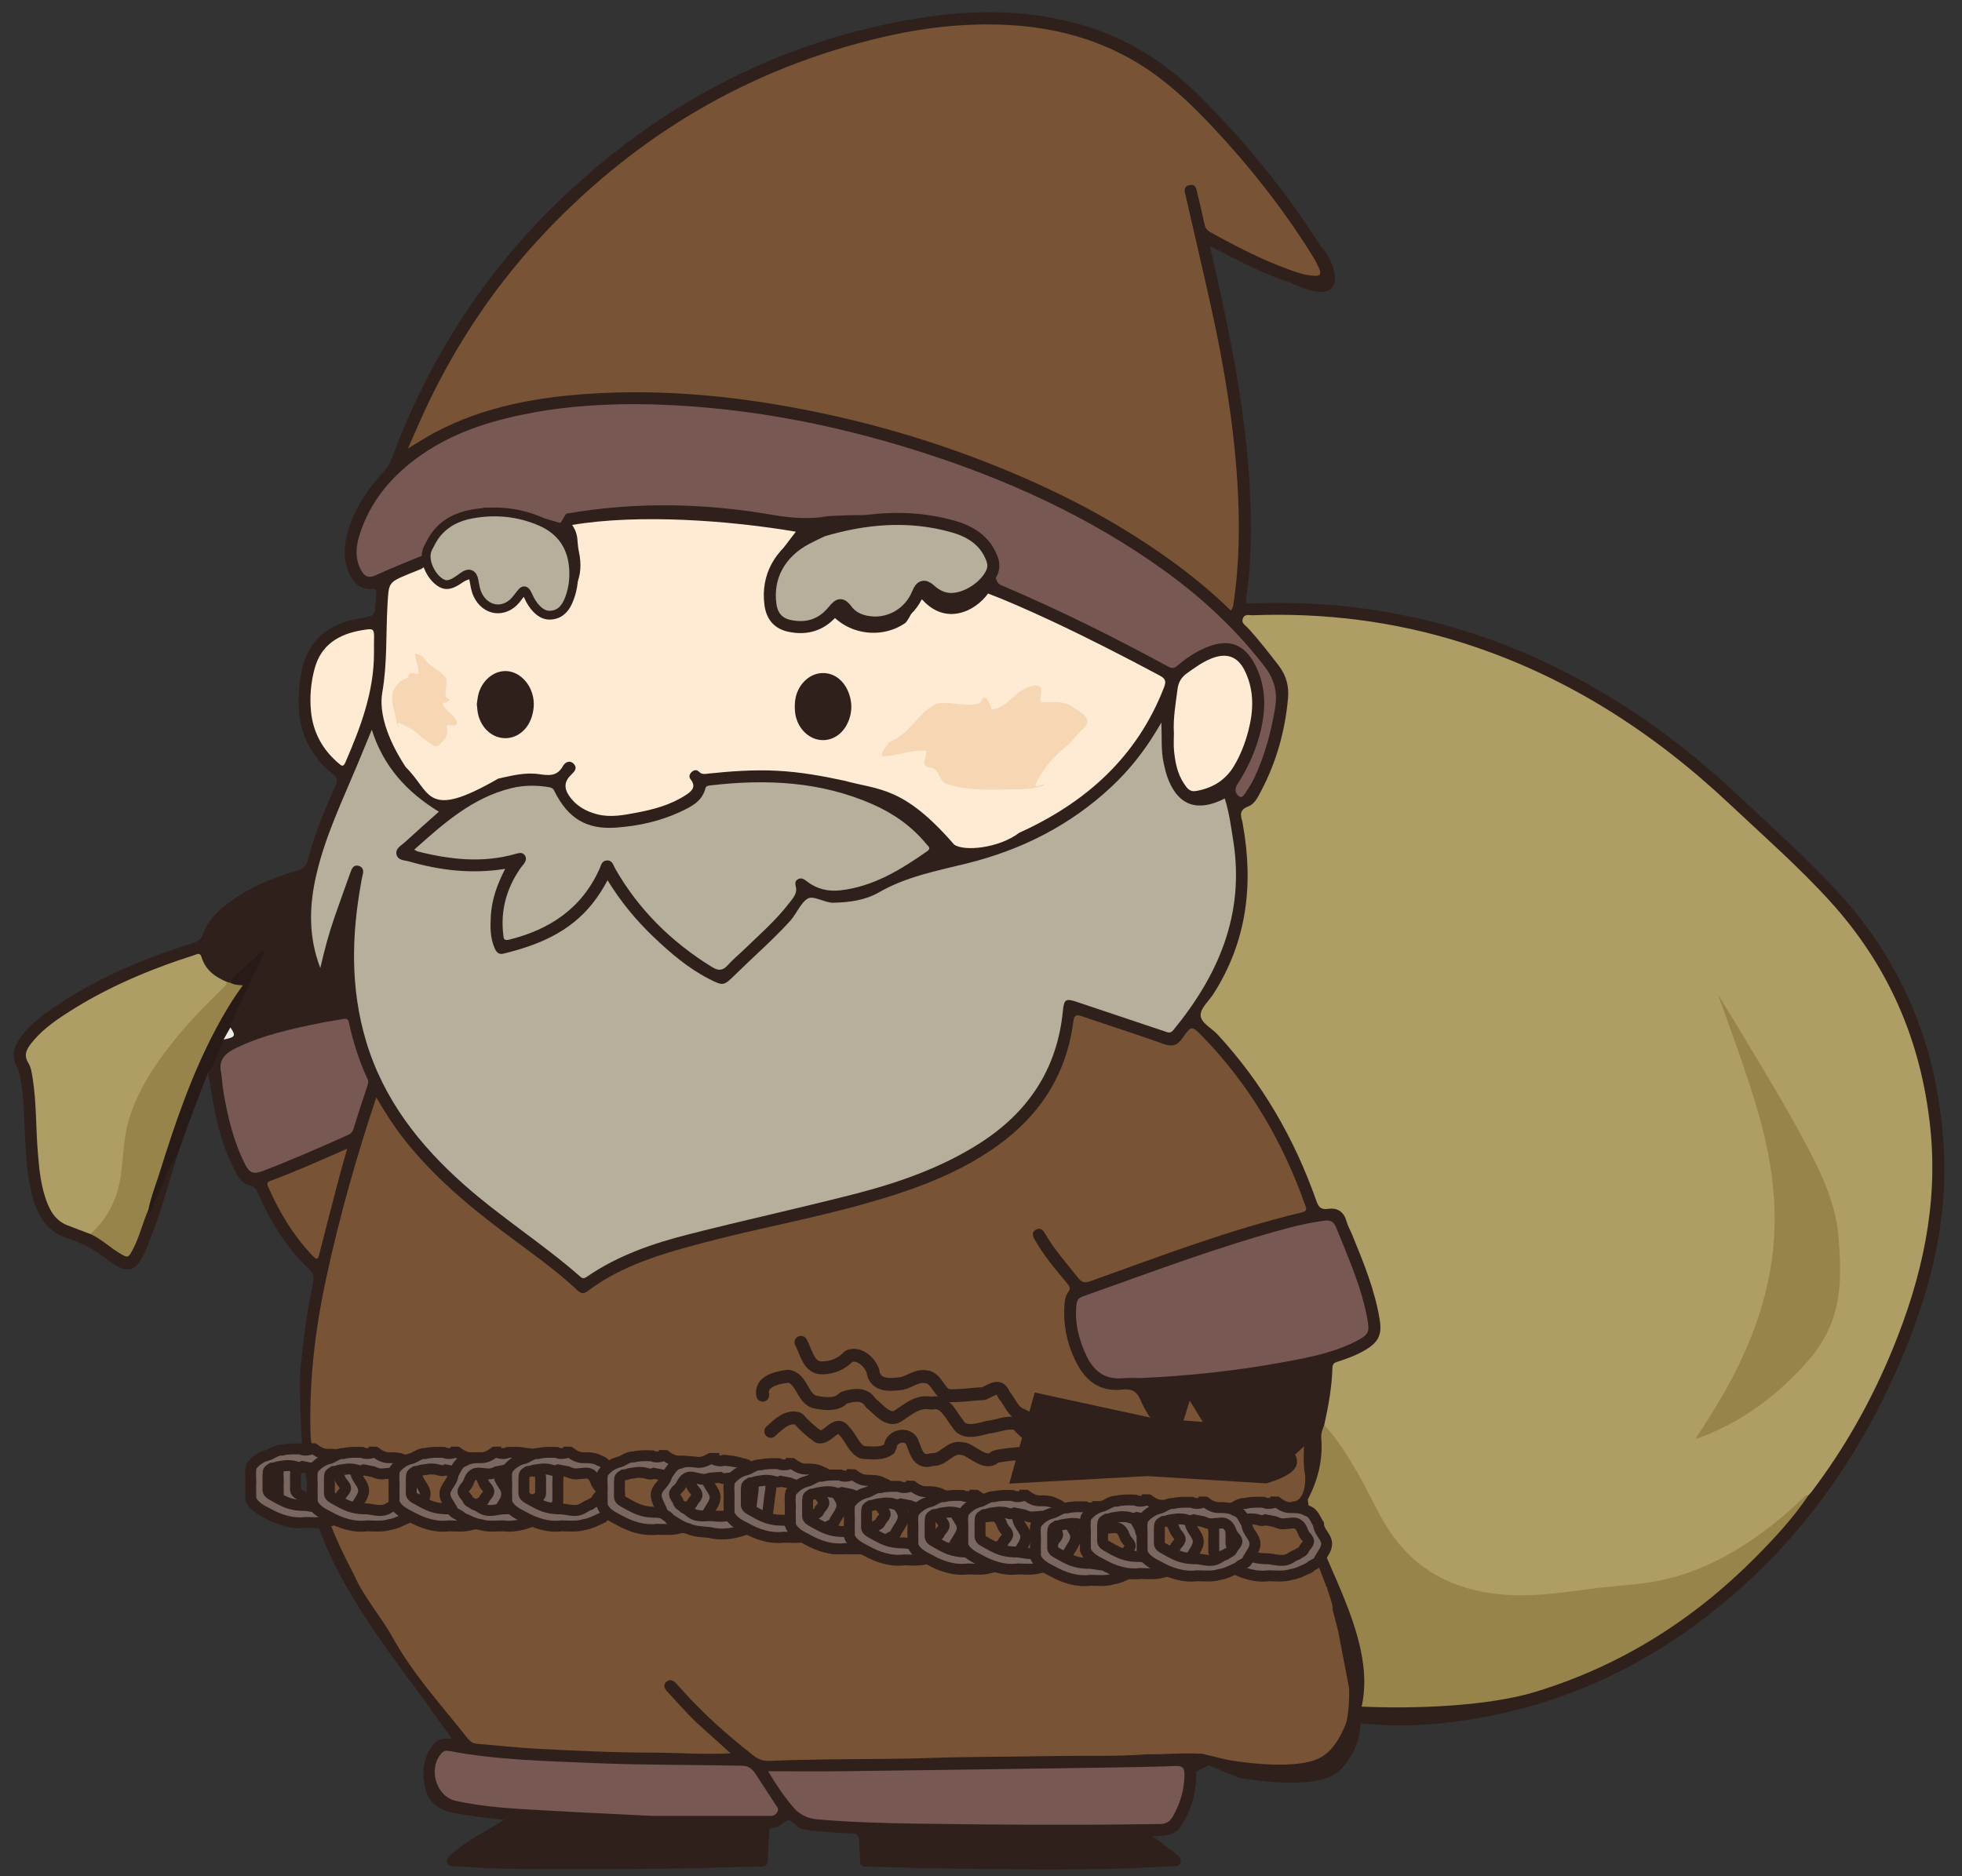 <?xml version="1.0" encoding="UTF-8" standalone="no"?>
<svg
   xmlns:dc="http://purl.org/dc/elements/1.1/"
   xmlns:cc="http://creativecommons.org/ns#"
   xmlns:rdf="http://www.w3.org/1999/02/22-rdf-syntax-ns#"
   xmlns:svg="http://www.w3.org/2000/svg"
   xmlns="http://www.w3.org/2000/svg"
   xmlns:sodipodi="http://sodipodi.sourceforge.net/DTD/sodipodi-0.dtd"
   xmlns:inkscape="http://www.inkscape.org/namespaces/inkscape"
   version="1.1"
   x="0"
   y="0"
   width="1150"
   height="1100"
   viewBox="0 0 1150 1100"
   id="svg5190"
   sodipodi:docname="perefouettard.svg"
   inkscape:version="0.92.1 r15371">
  <rect x="0" y="0" width="1150" height="1100" fill="#333333" stroke="none"/>
  <sodipodi:namedview
     pagecolor="#ffffff"
     bordercolor="#666666"
     borderopacity="1"
     objecttolerance="10"
     gridtolerance="10"
     guidetolerance="10"
     inkscape:pageopacity="0"
     inkscape:pageshadow="2"
     inkscape:window-width="1366"
     inkscape:window-height="706"
     id="namedview5192"
     showgrid="false"
     inkscape:snap-global="false"
     inkscape:zoom="0.23325825"
     inkscape:cx="604.14407"
     inkscape:cy="262.12517"
     inkscape:window-x="-8"
     inkscape:window-y="-8"
     inkscape:window-maximized="1"
     inkscape:current-layer="g4612" />
  <defs
     id="defs5119">
    <clipPath
       id="Clip_1">
      <path
         d="m 0.06,0.15 h 1131.6 V 1089 H 0.06 Z"
         id="path5116"
         inkscape:connector-curvature="0" />
    </clipPath>
  </defs>
  <g
     id="Layer_1"
     transform="translate(0,11)">
    <g
       id="g4612"
       transform="translate(8,-4)">
      <g
         id="g4672">
        <path
           sodipodi:nodetypes="ccccccccccccccccccccccccccccccccccc"
           inkscape:connector-curvature="0"
           id="path4527"
           d="m 191.476,842.163 c -2.438,0.701 -4.892,1.347 -7.212,0.151 -3.616,-0.118 -7.278,-0.229 -10.803,0.666 -3.536,-0.327 -5.852,2.57 -9.092,3.145 -3.573,0.938 -7.023,3.576 -8.94,6.403 -0.919,3.599 -0.049,7.321 -0.364,10.978 -0.013,2.671 0.081,5.34 0.061,8.011 1.498,4.192 5.792,6.503 9.755,8.462 6.669,3.786 14.505,6.417 22.43,5.391 4.351,0.033 8.857,0.633 13.06,-0.727 3.896,-0.48 7.581,-2.655 10.946,-4.115 1.776,-2.142 5.267,-2.169 5.821,-5.028 1.902,-3.353 5.274,-6.934 3.738,-10.971 -1.201,-3.219 -4.344,-5.793 -4.362,-9.37 -1.908,-2.891 -2.855,-6.846 -6.824,-7.928 -2.944,-1.838 -6.552,-1.859 -9.961,-1.822 -2.962,-0.029 -5.506,-1.676 -7.619,-3.232 l -0.633,-0.014 z m -0.725,11.449 c 2.436,1.027 3.87,1.624 6.962,1.149 3.407,-0.128 5.357,-1.106 7.7,1.189 2.226,2.753 1.323,3.552 3.551,6.289 3.078,3.214 1.487,4.088 -0.771,6.966 -0.804,2.536 -2.141,2.057 -4.093,3.68 -3.338,1.047 -4.706,3.28 -8.331,3.433 -3.967,0.27 -6.523,-1.118 -10.493,-0.908 -6.631,-0.299 -10.005,-1.836 -15.537,-4.946 -2.764,-1.668 -5.037,-2.206 -4.537,-5.149 0.039,-3.153 -0.06,-4.468 -0.016,-7.616 0.22,-2.935 -0.006,-2.691 2.322,-4.166 2.788,-0.196 2.255,-0.791 5.001,-1.041 2.652,-0.367 3.291,-0.611 5.997,-0.395 2.662,0.085 4.188,1.659 6.84,0.464 z"
           style="fill:#7a6760;fill-opacity:1;stroke:#2f201b;stroke-width:6.392;stroke-linecap:round;stroke-linejoin:miter;stroke-miterlimit:4;stroke-dasharray:none;stroke-opacity:1" />
        <g
           clip-path="url(#Clip_1)"
           id="g5123">
          <path
             d="m 95.896,670.453 c -5.541,18.09 -10.535,36.374 -17.752,53.897 -6.19,15.031 -11.096,16.445 -23.981,6.579 C 47.442,725.782 40.306,721.71 32.31,719.28 21.131,715.882 15.141,707.957 11.839,697.329 7.843,684.463 7.329,671.146 6.548,657.854 5.924,647.228 6.118,636.533 4.097,626.02 3.629,623.588 3.251,620.97 2.058,618.88 -1.64,612.404 0.032,606.717 4.012,601.245 c 4.664,-6.411 10.713,-11.388 17.121,-15.916 25.793,-18.232 54.571,-30.166 84.46,-39.672 2.809,-0.893 4.326,-2.112 5.336,-4.948 2.968,-8.33 9.157,-14.164 16.137,-19.185 11.74,-8.446 24.843,-14.125 38.695,-17.927 4.101,-1.125 5.794,-2.927 6.84,-6.957 3.892,-14.991 9.878,-29.256 16.176,-43.37 1.277,-2.862 1.012,-4.346 -1.638,-6.445 -16.358,-12.954 -21.837,-30.347 -19.714,-50.573 0.434,-4.128 0.929,-8.3 1.958,-12.306 4.455,-17.332 16.786,-25.604 33.56,-28.4 8.784,-1.465 8.804,-1.317 9.286,-10.353 0.071,-1.328 0.215,-2.652 0.321,-3.978 0.152,-1.894 -0.079,-3 -2.629,-2.882 -7.502,0.347 -11.515,-4.318 -13.901,-10.692 -3.599,-9.614 -1.856,-19.045 1.589,-28.263 4.257,-11.394 11.239,-21.097 19.389,-29.993 2.057,-2.245 3.537,-4.686 4.605,-7.555 21.575,-57.974 54.062,-108.963 98.796,-151.765 C 377.71,55.229 444.977,19.073 523.356,4.846 c 33.381,-6.06 66.963,-7.11 100.05,1.985 27.48,7.554 51.141,22.007 71.345,42.149 27.107,27.024 51.264,56.42 71.6,88.877 7.231,5.544 20.04,39.008 -17.399,21.084 -16.525,-5.293 -31.765,-13.473 -47.81,-21.787 2.547,11.322 5.059,22.036 7.36,32.796 9.376,43.856 16.715,87.976 16.698,133.012 -0.005,13.495 -0.674,26.958 -2.736,40.309 -0.429,2.775 -0.253,3.601 3.047,3.473 60.244,-2.336 117.788,8.893 172.428,34.611 41.795,19.672 78.941,46.07 112.481,77.661 19.99,18.833 40.64,36.971 59.2,57.316 39.07,42.83 58.81,93.244 61.75,150.991 2.31,45.293 -9.41,87.314 -27.28,128.039 -23.5,53.523 -56.82,99.987 -101.96,137.479 -47.67,39.596 -102.256,63.654 -163.982,70.339 -47.572,5.16 -92.378,-4.068 -133.647,-28.812 -3.042,-1.824 -4.05,-1.754 -4.962,2.036 -3.383,14.054 -6.897,28.086 -11.341,41.856 -0.588,1.82 -0.88,3.25 1.263,4.59 2.545,1.59 3.378,4.5 3.558,7.39 0.745,11.99 -2.191,22.97 -8.647,33.19 -4.016,6.36 -10.127,5.96 -16.917,6.03 4.891,3.67 9.256,6.83 13.483,10.17 1.666,1.31 3.763,2.92 3.09,5.3 -0.738,2.6 -3.563,2.17 -5.566,2.26 -14.8,0.67 -29.603,1.54 -44.411,1.68 -44.809,0.42 -89.611,-0.23 -134.404,-1.54 -2.517,-0.07 -3.559,-0.65 -3.528,-3.33 0.042,-3.66 -0.541,-7.32 -0.508,-10.97 0.032,-3.63 -0.963,-5.23 -5.084,-5.23 -6.971,-0.01 -13.946,-0.79 -20.91,-1.37 -2.479,-0.2 -4.975,-0.56 -7.382,-1.17 -3.477,-0.88 -6.475,-5.79 -8.581,-5.05 -2.832,0.99 -4.887,4.6 -8.856,4.43 -2.472,-0.1 -1.779,1.99 -1.878,3.28 -0.395,5.14 -0.808,10.3 -0.891,15.45 -0.046,2.89 -0.769,3.95 -3.959,4 -18.978,0.26 -37.95,0.96 -56.928,1.2 -23.323,0.29 -46.651,0.38 -69.976,0.33 -16.815,-0.04 -33.629,-0.47 -50.41,-1.65 -2.38,-0.17 -5.701,0.54 -6.605,-2.22 -0.964,-2.95 2.054,-4.62 4.042,-6.29 7.308,-6.12 15.622,-10.72 23.835,-15.46 1.539,-0.89 3.054,-1.82 5.506,-3.29 -10.797,-1.43 -20.625,-2.26 -30.294,-4.29 -8.087,-1.7 -13.916,-5.7 -15.881,-13.88 -2.266,-9.42 -1.555,-18.55 4.936,-26.41 2.608,-3.16 6.262,-3.5 10.674,-2.85 -5.711,-8.04 -11.258,-15.583 -16.532,-23.315 -64.461,-84.946 -72.419,-112.186 -72.652,-188.806 1.448,-18.785 3.992,-37.397 7.774,-55.831 0.702,-3.421 -0.063,-5.372 -2.529,-7.709 -13.244,-12.557 -22.614,-27.803 -29.88,-44.41 -1.031,-2.356 -1.915,-4.042 -4.944,-4.65 -4.867,-0.977 -6.966,-5.429 -9.01,-9.407 -6.208,-12.082 -9.681,-25.073 -12.145,-38.35 -1.145,-6.175 -2.016,-12.401 -3.011,-18.604 2.172,-6.583 5.134,-12.834 8.009,-19.123 3.252,-1.263 6.965,-2.245 4.276,-7.093 -0.253,-5.111 2.862,-9.105 4.845,-13.352 4.344,-9.307 8.281,-18.816 13.118,-27.966 -5.768,5.228 -11.974,9.946 -17.18,15.773 -1.01,0.316 -1.992,0.109 -2.975,-0.14 -6.15,-2.362 -10.941,-6.379 -13.985,-12.206 -1.463,-2.803 -3.205,-3.332 -6.065,-2.393 -27.352,8.971 -53.685,20.095 -77.4,36.699 -5.589,3.914 -10.923,8.175 -15.132,13.694 -2.42,3.173 -3.315,6.225 -1.715,10.164 3.636,8.954 3.914,18.59 4.347,28.012 0.52,11.305 1.116,22.587 2.139,33.856 0.607,6.687 2.083,13.177 4.223,19.492 2.369,6.991 6.78,12.09 14.19,14.279 3.503,1.034 6.87,2.554 10.166,4.163 6.602,2.231 11.429,7.296 17.233,10.807 4.226,2.557 4.965,2.365 7.066,-2.106 2.545,-5.414 4.618,-11.016 6.447,-16.716 0.591,-1.841 0.825,-3.964 2.777,-5.095 1.518,0.512 1.39,-0.794 1.735,-1.583 3.794,-8.683 7.102,-17.581 11.463,-26.008 0.926,-1.79 1.386,-4.297 4.274,-4.183"
             id="path5121"
             inkscape:connector-curvature="0"
             style="fill:#2f201b"
             sodipodi:nodetypes="cccccccccccccccccccccccccccccccccccccccccccccccccccccccccccccccccccccccccccccccccccccccccccccccccccccccccccccc" />
        </g>
        <path
           style="fill:#271a17"
           inkscape:connector-curvature="0"
           d="m 123.046,602.446 c -1.966,4.7 -4.091,9.343 -5.823,14.128 -0.713,1.971 -1.807,3.475 -3.183,4.904 -6.313,16.227 -12.585,32.469 -18.144,48.975 -4.905,5.645 -6.685,12.874 -9.807,19.418 -2,4.193 -3.737,8.51 -5.672,12.735 -0.802,1.752 -1.233,0.934 -1.452,-0.337 -1.326,-1.539 -0.602,-3.165 -0.124,-4.723 9.772,-31.825 19.699,-63.606 34.167,-93.705 4.322,-8.992 9.277,-17.714 14.973,-25.91 2.546,-3.663 3.388,-6.249 -0.929,-8.763 0.46,-2.736 2.808,-4.045 4.556,-5.704 4.64,-4.403 9.478,-8.597 14.532,-13.139 0.978,2.239 -0.351,3.48 -0.977,4.814 -5.701,12.147 -11.429,24.282 -17.178,36.407 -0.581,1.224 -1.04,2.436 -0.943,3.808 0.109,3.176 -0.935,5.702 -3.996,7.092"
           id="path5125" />
        <path
           inkscape:connector-curvature="0"
           d="m 768.182,828.419 c 2.456,-11.045 4.477,-22.164 4.799,-33.503 0.067,-2.393 1.198,-3.022 3.147,-3.634 5.71,-1.794 11.311,-3.9 16.464,-7.021 7.475,-4.527 9.488,-8.898 8.105,-17.497 -2.793,-17.378 -9.455,-33.505 -16.055,-49.652 -1.131,-2.767 -2.664,-5.409 -3.466,-8.263 -1.603,-5.696 -5.538,-7.914 -10.893,-7.116 -4.351,0.649 -5.565,-1.421 -6.789,-4.893 -12.814,-36.334 -31.687,-69.081 -57.94,-97.451 -3.469,-3.749 -9.77,-6.697 -9.822,-11.258 -0.047,-4.144 4.888,-8.324 7.567,-12.525 19.471,-30.526 23.512,-63.753 17.247,-98.776 -0.146,-0.819 -0.202,-1.667 -0.448,-2.455 -1.218,-3.891 -1.371,-6.755 3.608,-8.612 3.697,-1.379 5.631,-5.541 7.497,-9.08 8.952,-16.986 14.018,-35.116 15.743,-54.211 0.64,-7.079 -0.935,-13.378 -5.391,-19.161 -5.898,-7.653 -11.793,-15.281 -18.347,-22.394 -1.344,-1.458 -3.801,-2.597 -2.713,-5.355 1.115,-2.824 3.778,-1.784 5.65,-1.854 41.929,-1.561 83.017,3.491 123.082,16.154 59.819,18.907 111.189,51.873 156.613,94.59 19.88,18.697 40.42,36.704 58.82,56.953 34.27,37.717 53.39,81.805 58.73,132.557 4.8,45.564 -4.92,88.243 -21.98,129.847 -12.29,29.968 -28.02,58.036 -47.63,83.87 -0.49,0.65 -1.11,1.205 -1.67,1.805 -9.47,10.135 -20.21,18.769 -31.52,26.711 -22.41,15.725 -47.056,25.427 -74.495,27.617 -13.104,1.046 -26.121,2.871 -39.164,4.478 -17.098,2.107 -34.143,2.395 -51.094,-1.712 -24.426,-5.919 -42.297,-20.143 -54.656,-41.822 -5.118,-8.978 -9.359,-18.403 -14.52,-27.357 -4.583,-7.951 -9.457,-15.684 -15.032,-22.975 -1.411,-1.845 -2.981,-3.611 -3.447,-6.005"
           id="path5127"
           style="fill:#ae9d65;fill-opacity:1" />
        <path
           inkscape:connector-curvature="0"
           d="m 713.458,351.005 c -10.937,-10.785 -22.761,-20.468 -35.165,-29.433 -35.337,-25.535 -74.029,-44.707 -114.685,-60.067 -38.859,-14.682 -78.853,-25.209 -119.849,-31.86 -34.113,-5.535 -68.478,-7.947 -102.987,-5.989 -32.588,1.849 -64.477,7.32 -93.797,22.859 -4.942,2.619 -9.642,5.695 -15.831,9.381 4.191,-9.425 7.622,-17.647 11.456,-25.677 17.933,-37.549 40.965,-71.618 69.695,-101.795 C 366.528,71.46 431.566,33.142 508.237,15.021 532.961,9.178 558.095,6.242 583.51,7.682 c 23.78,1.346 46.39,6.731 67.87,18.035 20.338,10.704 36.495,25.841 51.862,42.231 21.122,22.528 40.197,46.682 56.679,72.832 2.035,3.229 4.017,6.496 5.453,10.087 1.189,2.977 0.318,3.924 -2.711,3.828 -5.256,-0.166 -10.153,-1.824 -14.987,-3.584 -16.159,-5.884 -31.385,-13.755 -46.395,-22.075 -1.924,-1.067 -2.868,-2.49 -3.311,-4.63 -1.213,-5.858 -2.569,-11.688 -4.016,-17.493 -0.649,-2.604 -0.708,-6.341 -4.917,-5.347 -3.821,0.901 -2.556,4.046 -1.981,6.574 5.05,22.207 10.296,44.371 15.176,66.616 7.275,33.164 12.824,66.589 15.008,100.538 1.544,24.001 1.33,47.896 -2.266,71.712 -0.2,1.321 -0.373,2.617 -1.516,3.999"
           id="path5129"
           style="fill:#795335;fill-opacity:1" />
        <path
           style="fill:#2f201b;fill-opacity:1;stroke:none;stroke-width:1px;stroke-linecap:butt;stroke-linejoin:miter;stroke-opacity:1"
           d="m 776.6,933.857 6.646,26.057 2.297,11.944 4.134,21.591 c 0,0 0.428,14.886 -2.297,21.591 -3.079,7.577 -7.834,15.656 -15.16,19.294 -16.186,8.037 -54.207,0.919 -54.207,0.919 l -17.457,-7.35 -27.585,13.953 29.882,-79.645 24.807,6.431 11.025,-5.053 15.619,-17.916 z"
           id="path5820"
           inkscape:connector-curvature="0"
           sodipodi:nodetypes="ccccaacccccccc" />
        <path
           d="m 768.182,828.419 c 7.56,8.045 13.201,17.428 18.817,26.841 6.983,11.705 12.079,24.428 19.737,35.786 15.18,22.512 36.646,33.636 63.241,36.529 18.051,1.964 35.691,-0.481 53.434,-2.942 11.801,-1.636 23.721,-2.149 35.538,-3.959 18.062,-2.766 34.528,-9.398 50.071,-18.642 14.47,-8.611 27.61,-18.999 39.73,-30.69 0.95,-0.921 1.82,-1.986 3.36,-1.858 -8.92,13.336 -19.77,25.063 -31,36.391 -36.48,36.784 -79.069,63.68 -128.8,78.919 -28.688,8.791 -72.15,10.101 -102.231,8.766 9.841,-42.44 -29.217,-92.834 -31.515,-121.477 5.914,-11.269 8.933,-23.223 7.876,-36.016 -0.232,-2.8 0.756,-5.193 1.742,-7.648"
           id="path5143"
           style="fill:#96844a;fill-opacity:1"
           inkscape:connector-curvature="0"
           sodipodi:nodetypes="ccccccccccccccc" />
        <path
           style="fill:#795335;fill-opacity:1"
           d="m 623.523,588.26 c -1.475,0.067 -2.077,1.18 -2.393,3.623 -3.976,30.839 -19.382,54.761 -44.416,72.777 -23.216,16.707 -49.671,26.072 -76.83,33.803 -31.36,8.927 -63.492,14.67 -94.998,22.992 -24.179,6.387 -48.231,13.168 -68.633,28.627 -2.162,1.638 -3.817,1.29 -5.691,-0.48 -12.874,-12.156 -27.396,-22.24 -41.521,-32.818 -22.327,-16.72 -43.622,-34.535 -60.854,-56.719 -5.682,-7.316 -10.592,-15.158 -15.646,-23.643 -11.801,35.333 -21.679,70.371 -29.363,105.988 -6.615,30.666 -10.226,61.686 -9.107,93.154 5.171,40.797 13.209,56.905 25.832,81.539 5.27,11.967 15.822,24.361 22,35.477 12.157,21.876 27.425,38.486 43.01,58.08 1.741,2.19 3.346,4.449 6.678,4.699 11.608,0.87 23.182,2.291 34.801,2.881 22.604,1.16 45.218,2.279 67.865,2.289 14.93,0 29.855,1.241 45.936,0.381 -6.229,-5.63 -11.603,-10.58 -17.072,-15.41 -7.259,-6.42 -13.502,-13.805 -20.094,-20.859 -1.636,-1.75 -2.514,-3.923 -0.422,-5.688 1.951,-1.645 4.06,-0.85 5.709,1.012 0.884,0.997 1.819,1.949 2.703,2.947 12.86,14.505 27.268,27.318 42.516,39.248 2.902,2.27 5.821,3.4 9.564,3.23 9.473,-0.45 18.958,-0.64 28.441,-0.81 21.645,-0.39 43.292,-0.15 64.941,-0.9 24.296,-0.83 48.622,-0.691 72.932,-1.141 18.144,-0.34 36.312,0.36 54.434,-1 15.976,-0.079 18.989,-0.943 32.816,-0.357 l 14.464,3.503 c 0,0 38.021,7.119 54.207,-0.918 7.326,-3.638 12.081,-11.716 15.16,-19.293 2.725,-6.705 2.297,-21.592 2.297,-21.592 l -4.135,-21.592 -2.297,-11.943 -3.357,-13.162 c 0.524,-0.654 -0.646,-4.767 -2.711,-10.631 l -0.578,-2.264 -0.195,0.104 c -6.143,-16.94 -17.109,-41.309 -20.66,-50.163 7.584,1.102 9.021,-11.245 7.814,-17.376 -1.206,-6.131 0.242,-24.335 -0.377,-14.904 0,0 -16.667,17.192 -26.961,15.707 -19.244,-2.777 -34.08,-34.202 -40.045,-42.414 -1.552,4.845 -2.655,9.337 -4.414,13.553 -3.388,8.117 -7.836,8.799 -13.734,2.398 -4.443,-4.824 -8.101,-10.3 -10.578,-16.266 -2.171,-5.228 -5.274,-6.885 -10.645,-6.254 -14.103,1.656 -22.524,-5.989 -28.053,-17.879 -4.646,-9.989 -6.726,-20.493 -5.967,-31.537 0.186,-2.715 0.543,-5.449 2.141,-7.584 1.737,-2.32 0.876,-3.613 -0.691,-5.477 -6.857,-8.153 -13.759,-16.291 -18.986,-25.66 -1.18,-2.115 -1.632,-4.253 0.822,-5.605 2.343,-1.293 4.008,-0.109 5.271,2.105 5.396,9.456 12.644,17.53 19.361,26.012 2.259,2.852 3.942,3.298 7.408,2.053 40.847,-14.679 81.447,-30.151 123.764,-40.287 3.445,-0.825 2.763,-2.266 1.996,-4.422 -13.171,-37.042 -32.53,-70.323 -60.047,-98.623 -6.365,-6.547 -6.654,-6.638 -11.807,0.801 -3.079,4.444 -6.1,5.293 -11.279,3.422 -15.797,-5.705 -31.845,-10.707 -47.719,-16.203 -1.086,-0.376 -1.935,-0.562 -2.605,-0.531 z"
           id="path5131"
           inkscape:connector-curvature="0"
           sodipodi:nodetypes="ccccccccccccccccccccccccccccccccccccccccccccsccccccccccccccccccccc" />
        <path
           inkscape:connector-curvature="0"
           d="m 179.752,560.509 c -7.191,-18.664 -6.523,-36.853 -2.22,-55.167 5.242,-22.306 15.087,-42.895 23.872,-63.88 2.756,-6.583 5.452,-13.191 8.526,-20.636 6.752,21.478 20.55,36.611 39.312,48.057 -6.788,6.074 -13.461,11.931 -19.984,17.951 -2.112,1.949 -5.553,3.5 -4.876,6.999 0.711,3.675 4.618,3.423 7.321,4.201 18.251,5.25 36.783,7.513 56.404,4.343 -4.608,8.981 -7.884,17.891 -8.405,27.557 -0.342,6.327 -0.472,12.65 2.1,18.667 0.987,2.309 2.224,4.225 5.175,3.516 20.267,-4.871 38.964,-12.541 52.405,-29.531 3.191,-4.034 5.971,-8.346 8.727,-13.522 7.691,12.562 16.617,23.354 26.806,33.086 9.896,9.452 20.236,18.355 32.499,24.676 8.503,4.383 8.784,4.207 15.428,-2.312 10.699,-10.496 22.019,-20.358 32.151,-31.432 3.831,-4.187 6.12,-10.502 10.265,-13.159 3.543,-2.271 9.88,2.44 15.285,2.329 9.259,-0.19 18.612,-1.467 26.533,-6.031 16.146,-9.303 33.929,-12.639 51.632,-17.009 31.973,-7.892 60.732,-22.401 84.961,-45.144 10.14,-9.52 18.71,-20.307 25.906,-32.199 0.846,-1.398 1.679,-2.805 3.165,-5.29 0.354,8.513 -0.282,15.923 1.215,23.195 0.773,3.756 1.639,7.464 3.13,11.002 6.221,14.756 17.23,18.337 32.813,10.356 2.59,8.313 3.724,16.827 5.038,25.298 6.626,42.691 -8.789,78.342 -35.221,110.522 -1.815,2.21 -3.328,1.284 -5.216,0.648 -17.151,-5.775 -34.311,-11.525 -51.479,-17.251 -6.42,-2.142 -7.363,-1.392 -8.028,5.412 -3.33,34.055 -20.399,59.494 -48.951,77.649 -22.852,14.532 -48.14,23.231 -74.117,29.863 -31.89,8.141 -64.057,15.197 -95.959,23.296 -21.144,5.368 -41.754,12.414 -59.979,24.968 -1.402,0.966 -2.373,1.245 -3.861,-0.064 -21.779,-19.152 -46.427,-34.674 -68.137,-53.931 -26.232,-23.269 -47.262,-50.032 -57.445,-84.217 -9.1,-30.545 -8.567,-61.402 -2.945,-92.419 0.297,-1.636 0.529,-3.293 0.968,-4.891 0.661,-2.401 0.338,-4.506 -2.175,-5.342 -2.63,-0.875 -3.933,0.892 -4.742,3.168 -3.222,9.072 -6.553,18.106 -9.69,27.208 -3.247,9.421 -5.811,19.05 -8.207,29.46"
           id="path5133"
           style="fill:#b5af9b;fill-opacity:1" />
        <path
           d="m 486.953,450.712 c -12.996,-2.823 -26.043,-5.136 -39.382,-5.825 -13.528,-0.7 -26.941,0.229 -40.357,1.646 -1.966,0.208 -3.819,0.695 -5.529,-1.093 -1.338,-1.398 -3.112,-1.046 -4.436,0.336 -1.132,1.182 -1.582,2.74 -0.497,4.091 3.608,4.486 0.606,7.037 -2.753,9.236 -8.792,5.757 -18.754,8.437 -28.923,10.354 -7.51,1.416 -15.077,2.919 -22.747,1.017 -6.833,-1.694 -12.706,-4.988 -16.744,-10.915 -3.19,-4.683 -2.783,-8.561 1.308,-12.454 2.014,-1.917 3.682,-3.898 1.38,-6.287 -2.392,-2.482 -5.164,-0.8 -6.316,1.303 -3.431,6.267 -8.471,5.535 -14.264,4.715 -7.996,-1.131 -15.845,0.932 -23.639,2.641 -42.987,24.761 -39.099,7.987 -54.179,-6.646 -5.036,-7.665 -16.739,-27.036 -13.782,-43.985 2.964,-16.984 2.042,-34.171 3.032,-51.254 0.755,-13.036 0.416,-13.061 12.375,-18.051 2.296,-0.958 4.616,-1.859 7.443,-2.994 5.597,-4.248 7.126,0.168 9.358,7.594 13.891,6.216 9.412,0.775 21.088,-2.292 12.41,14.167 15.05,4.652 30.209,8.067 10.13,2.16 8.127,15.83 11.262,6.011 0.843,-2.641 1.441,-3.749 4.636,-3.244 13.941,2.207 18.919,-12.124 15.85,-26.099 -1.487,-6.769 0.196,-9.562 -3.993,-15.813 38.877,-6.567 92.241,-2.678 131.134,3.965 -3.647,4.949 -9.762,11.838 -11.541,17.272 -5.424,16.56 -9.124,24.887 8.176,27.51 5.858,0.888 11.661,0.807 17.185,-1.402 2.252,-0.901 3.02,-0.349 4.253,1.522 9.763,14.809 30.863,18.91 45.839,8.773 2.895,-1.959 7.885,-16.407 10.43,-13.601 13.506,14.891 30.652,6.842 38.326,-3.848 9.448,3.548 23.276,9.588 37.384,16.18 21.369,10.005 42.347,20.783 63.163,31.895 3.684,1.967 3.884,3.615 2.485,7.206 -15.864,40.711 -45.8,67.339 -84.727,84.968 -12.073,9.177 -32.455,11.074 -38.206,6.95 -29.841,-34.416 -44.017,-31.84 -64.302,-37.449"
           id="path5137"
           inkscape:connector-curvature="0"
           style="fill:#ffebd3"
           sodipodi:nodetypes="ccccccccccccccccccccccccccccccccccccccccc" />
        <path
           d="m 365.138,229.924 c 56.865,0.51 112.14,10.683 166.169,27.899 50.628,16.133 98.628,37.863 142.038,68.918 22.594,16.163 42.807,34.808 59.824,56.942 5.862,7.624 7.761,15.203 6.188,24.56 -2.359,14.03 -5.985,27.589 -12.008,40.471 -1.331,2.847 -2.948,5.593 -4.723,8.187 -1.014,1.481 -2.299,4.337 -4.259,3.023 -2.041,-1.367 -3.081,-4.015 -1.169,-6.972 5.899,-9.122 10.454,-18.904 13.216,-29.444 3.55,-13.542 4.06,-26.96 -2.329,-39.919 -6.451,-13.083 -15.744,-16.55 -29.241,-10.929 -6.196,2.58 -11.726,6.304 -16.79,10.657 -1.776,1.528 -3.078,1.716 -5.169,0.581 -31.84,-17.274 -64.217,-33.458 -97.587,-47.598 -1.446,-0.612 -2.519,-1.377 -3.089,-2.952 -3.05,-8.427 -8.578,-15.128 -15.768,-20.152 -25.822,-18.041 -51.988,-19.533 -83.844,-17.521 -8.915,1.838 -20.786,1.04 -30.555,-0.597 -40.512,-7.156 -81.084,-8.022 -121.715,-0.967 -1.622,0.281 -3.101,6.498 -4.708,5.299 -14.719,-4.405 -28.848,-8.862 -43.848,-8.751 -12.093,5.547 -22.753,13.189 -30.539,24.245 -1.259,1.787 -2.872,2.63 -4.713,3.4 -9.5,3.967 -19.085,7.749 -28.447,12.02 -4.322,1.971 -6.641,0.286 -8.483,-3.14 -3.556,-6.612 -3.047,-13.562 -0.918,-20.38 6.322,-20.24 19.428,-35.429 36.525,-47.281 20.241,-14.032 43.353,-20.725 67.267,-24.995 19.394,-3.464 38.998,-4.56 58.675,-4.604"
           id="path5139"
           style="fill:#785853;fill-opacity:1"
           inkscape:connector-curvature="0"
           sodipodi:nodetypes="cccccccccccccccccccccccccccccc" />
        <path
           inkscape:connector-curvature="0"
           d="m 234.781,491.142 c 17.293,-15.399 34.124,-30.532 57.063,-36.091 7.232,-1.752 14.503,-1.766 21.814,-0.562 1.374,0.226 2.431,0.571 3.138,2.008 7.996,16.272 18.902,22.971 36.333,21.706 13,-0.943 25.686,-3.685 37.579,-9.229 6.341,-2.956 12.777,-6.026 14.752,-13.768 0.35,-1.375 1.447,-1.564 2.684,-1.711 32.699,-3.865 64.803,-2.437 95.453,11.086 12.17,5.37 22.865,12.894 31.377,23.265 1.026,1.25 3.096,2.403 0.405,4.276 -15.51,10.804 -31.44,20.666 -50.8,22.854 -7.025,0.795 -13.579,-0.672 -19.307,-4.999 -1.78,-1.344 -3.498,-2.85 -5.787,-1.356 -2.147,1.401 -1.044,3.286 -0.831,5.292 0.351,3.298 -2.018,5.878 -3.922,8.354 -7.853,10.215 -17.533,18.676 -26.754,27.574 -3.116,3.006 -6.511,5.755 -9.373,8.981 -2.925,3.299 -5.529,3.451 -9.235,1.162 -23.672,-14.618 -42.933,-33.508 -56.798,-57.747 -1.173,-2.05 -1.576,-5.031 -4.963,-4.77 -3.032,0.234 -3.328,2.989 -4.226,4.985 -10.406,23.112 -29.092,35.519 -52.969,41.45 -3.341,0.83 -3.209,-0.994 -3.449,-3.037 -1.67,-14.191 1.945,-27.02 9.981,-38.705 0.565,-0.822 1.218,-1.584 1.842,-2.364 1.339,-1.674 2.172,-3.541 0.751,-5.448 -1.295,-1.739 -3.23,-1.338 -5.046,-0.81 -19.355,5.619 -38.533,3.464 -57.646,-1.331 -0.461,-0.116 -0.87,-0.44 -2.066,-1.065"
           id="path5145"
           style="fill:#b5af9b;fill-opacity:1" />
        <path
           inkscape:connector-curvature="0"
           d="m 659.926,800.954 c -3.162,0 -6.35,-0.262 -9.482,0.048 -10.393,1.031 -17.158,-3.842 -21.477,-12.826 -4.538,-9.442 -7.091,-19.3 -6.068,-29.888 0.239,-2.471 0.892,-4.2 3.667,-5.183 39.921,-14.142 79.528,-29.217 120.513,-40.166 6.916,-1.847 13.914,-3.307 21.015,-4.272 3.515,-0.478 5.615,0.321 7.151,4.146 7.057,17.576 14.849,34.875 18.253,53.685 1.324,7.317 0.706,8.94 -5.887,12.424 -13.273,7.014 -27.861,9.808 -42.404,12.512 -28.185,5.241 -56.633,8.251 -85.281,9.52"
           id="path5147"
           style="fill:#785853;fill-opacity:1" />
        <path
           inkscape:connector-curvature="0"
           d="m 44.994,716.481 c -4.646,-1.762 -9.317,-3.458 -13.931,-5.301 -5.641,-2.254 -8.85,-6.798 -11.074,-12.19 -4.054,-9.829 -5.001,-20.265 -5.841,-30.697 -1.158,-14.399 -0.74,-28.906 -3.026,-43.232 -0.501,-3.139 -0.949,-6.396 -2.594,-9.032 -2.653,-4.251 -1.116,-7.546 1.438,-10.895 5.64,-7.392 13.03,-12.79 20.696,-17.789 23.377,-15.242 48.848,-25.952 75.33,-34.423 1.636,-0.523 3.287,-1.711 4.192,1.317 2.229,7.459 7.941,11.584 14.787,14.438 1.511,2.986 -1.165,4.242 -2.634,5.706 -9.436,9.404 -18.788,18.873 -27.154,29.272 -14.589,18.135 -26.733,37.446 -29.367,61.281 -0.766,6.935 -1.028,13.902 -2.278,20.811 -1.963,10.845 -7.079,19.997 -13.983,28.317 -1.14,1.373 -2.372,2.88 -4.561,2.417"
           id="path5149"
           style="fill:#ae9d65;fill-opacity:1" />
        <path
           inkscape:connector-curvature="0"
           d="m 442.229,1031.45 c 15.922,0 30.669,0.15 45.412,-0.03 51.754,-0.65 103.506,-1.4 155.258,-2.16 12.808,-0.18 25.619,-0.41 38.418,-0.89 3.798,-0.15 4.945,1.21 4.94,4.79 -0.012,9.06 -2.483,17.35 -7.007,25.12 -1.633,2.81 -3.768,4.04 -7.243,4.09 -47.277,0.74 -94.555,0.51 -141.825,-0.2 -19.604,-0.3 -39.231,-0.77 -58.8,-2.5 -5.861,-0.52 -10.479,-2.53 -14.268,-6.96 -5.286,-6.18 -9.884,-12.82 -14.885,-21.26"
           id="path5151"
           style="fill:#785853;fill-opacity:1" />
        <path
           d="m 474.195,304.076 c 24.626,-7.326 50.322,-9.73 76.261,-2.445 10.221,2.871 18.939,8.158 22.972,18.907 1.125,2.996 1.118,5.707 -0.304,8.63 -4.029,8.281 -15.367,15.406 -24.28,14.983 -4.514,-0.213 -8.236,-2.18 -11.59,-5.177 -3.527,-3.151 -5.483,-2.535 -7.3,1.949 -4.927,12.159 -17.521,19.072 -30.203,16.545 -4.533,-0.904 -8.481,-2.826 -11.36,-6.632 -3.124,-4.127 -4.47,-4.009 -7.867,0.173 -6.731,8.288 -15.496,11.14 -25.794,8.92 -6.662,-1.437 -10.194,-5.705 -11.131,-12.457 -2.24,-16.128 5.37,-30.29 20.804,-38.586 2.923,-1.571 5.957,-2.935 9.791,-4.81"
           id="path5153"
           style="fill:#b5af9b;fill-opacity:1;stroke:#2f201b;stroke-width:7.049;stroke-miterlimit:4;stroke-dasharray:none;stroke-opacity:1"
           inkscape:connector-curvature="0" />
        <path
           inkscape:connector-curvature="0"
           d="m 374.234,1057.61 c -20.962,-1.1 -41.905,-1.95 -62.827,-3.2 -17.59,-1.04 -35.246,-1.76 -52.509,-5.69 -11.544,-2.63 -16.129,-19.32 -7.943,-27.98 1.373,-1.45 2.814,-1.47 4.525,-1.15 27.896,5.3 56.184,5.84 84.427,7.05 29.097,1.25 58.218,0.95 87.324,1.58 3.904,0.09 5.981,2.24 7.848,5.14 3.773,5.87 7.598,11.71 11.437,17.54 0.9,1.36 2.153,2.46 1.128,4.43 -1.022,1.96 -2.528,2.31 -4.512,2.31 -22.966,-0.04 -45.932,-0.03 -68.898,-0.03"
           id="path5155"
           style="fill:#785853;fill-opacity:1" />
        <path
           inkscape:connector-curvature="0"
           d="m 121.682,622.154 c -1.959,-7.834 2.514,-11.75 8.736,-14.749 16.013,-7.716 33.208,-11.403 50.466,-14.868 4.071,-0.817 8.206,-1.322 12.279,-2.136 2.082,-0.416 2.964,0.241 3.402,2.291 2.436,11.397 6.033,22.428 10.879,33.029 0.736,1.61 0.236,2.831 -0.236,4.259 -2.701,8.19 -5.437,16.372 -7.938,24.624 -0.604,1.99 -1.609,3.052 -3.411,3.858 -16.655,7.445 -33.336,14.81 -50.409,21.284 -4.721,1.789 -7.263,0.757 -9.469,-3.515 -6.944,-13.453 -10.44,-27.923 -12.935,-42.699 -0.635,-3.762 -0.919,-7.584 -1.364,-11.378"
           id="path5157"
           style="fill:#785853;fill-opacity:1" />
        <path
           d="m 247.759,306.075 c 5.351,-6.733 12.629,-10.245 20.823,-11.717 13.714,-2.464 27.195,-1.23 40.051,4.287 12.714,5.456 19.18,15.389 19.642,29.191 0.209,6.222 -0.764,12.281 -3.324,17.982 -2.125,4.733 -5.611,7.934 -11.09,7.848 -5.378,-0.085 -9.845,-5.849 -11.97,-10.681 -2.711,-6.165 -3.2,-3.608 -7.31,1.425 -6.912,8.461 -17.97,7.071 -22.625,-2.848 -1.214,-2.589 -1.621,-5.375 -2.108,-8.169 -0.705,-4.045 -3.096,-4.89 -6.34,-2.438 -7.333,5.546 -10.403,6.144 -14.855,2.461 -4.875,-4.031 -8.957,-13.081 -5.714,-19.229 1.478,-2.801 2.809,-5.646 4.821,-8.111"
           id="path5161"
           style="fill:#b5af9b;fill-opacity:1;stroke:#2f201b;stroke-width:5.159;stroke-miterlimit:4;stroke-dasharray:none;stroke-opacity:1"
           inkscape:connector-curvature="0"
           sodipodi:nodetypes="cccccccccccccc" />
        <path
           inkscape:connector-curvature="0"
           d="m 44.994,716.481 c 10.803,-9.626 16.333,-21.877 18.065,-36.062 1.343,-11.002 1.517,-22.168 5.039,-32.86 5.56,-16.877 15.274,-31.277 26.268,-44.963 8.772,-10.921 18.637,-20.812 28.58,-30.634 0.946,-0.934 2.028,-1.771 2.025,-3.284 0.693,0.163 1.387,0.327 2.081,0.49 2.047,1.222 4.369,1.325 7.292,1.515 -6.244,8.439 -11.325,17.076 -16.017,25.932 -13.992,26.413 -23.604,54.554 -32.473,82.977 -2.353,7.541 -5.332,14.893 -6.889,22.677 -3.306,7.38 -5.042,15.367 -8.776,22.588 -3.028,5.855 -3.046,5.981 -8.669,2.497 -5.605,-3.472 -10.437,-8.128 -16.526,-10.873"
           id="path5163"
           style="fill:#96844a;fill-opacity:1" />
        <path
           style="fill:#ffebd3"
           inkscape:connector-curvature="0"
           d="m 680.061,422.762 c -0.521,-8.706 1.059,-17.232 2.142,-25.813 0.515,-4.08 2.347,-6.992 5.681,-9.364 4.345,-3.092 8.641,-6.203 13.583,-8.295 9.37,-3.967 16.108,-1.593 20.347,7.35 5.429,11.454 4.958,23.212 1.816,35.079 -1.921,7.255 -4.627,14.268 -8.53,20.666 -5.052,8.283 -12.749,12.83 -22.291,14.394 -3.558,0.584 -5.163,-1.897 -6.718,-4.198 -4.032,-5.964 -5.343,-12.843 -5.979,-19.837 -0.3,-3.302 -0.051,-6.653 -0.051,-9.982"
           id="path5165" />
        <path
           style="fill:#ffebd3"
           inkscape:connector-curvature="0"
           d="m 211.21,375.552 c 0.073,22.983 -7.848,43.843 -16.792,64.47 -1.27,2.928 -2.284,1.894 -3.85,0.572 -9.452,-7.979 -15.041,-18.096 -16.268,-30.387 -0.847,-8.483 -0.116,-16.958 2.109,-25.209 3.78,-14.02 14.149,-20.185 27.524,-22.483 7.471,-1.283 7.478,-1.172 7.285,6.558 -0.053,2.158 -0.008,4.319 -0.008,6.479"
           id="path5169" />
        <path
           inkscape:connector-curvature="0"
           d="m 195.526,666.449 c -1.656,5.834 -3.124,10.693 -4.412,15.6 -4.047,15.418 -8.084,30.84 -11.978,46.296 -0.71,2.818 -1.358,3.545 -3.616,1.193 -11.439,-11.918 -19.803,-25.801 -26.383,-40.852 -0.751,-1.719 -0.536,-2.687 1.374,-3.386 14.945,-5.464 29.428,-12.065 45.015,-18.851"
           id="path5175"
           style="fill:#795335;fill-opacity:1" />
        <path
           style="fill:#edeceb"
           inkscape:connector-curvature="0"
           d="m 123.046,602.446 c 1.332,-2.364 2.664,-4.728 3.996,-7.092 3.397,4.963 2.934,5.785 -3.996,7.092"
           id="path5177" />
        <path
           inkscape:connector-curvature="0"
           d="m 985.797,836.556 c 6.669,-10.222 12.67,-19.577 18.063,-29.308 13.98,-25.224 24.11,-51.681 27.3,-80.599 2.98,-27.027 -0.73,-53.295 -8.02,-79.216 -6.8,-24.15 -15.69,-47.581 -24.141,-71.334 3.181,5.181 6.411,10.328 9.521,15.549 14.8,24.852 30.14,49.396 43.53,75.055 8.41,16.108 16.02,32.848 17.52,51.06 1.5,18.114 2.29,36.572 -5.42,53.984 -3.2,7.234 -7.66,13.706 -12.79,19.525 -17.42,19.748 -38.03,35.164 -62.872,44.514 -0.448,0.169 -0.923,0.268 -2.691,0.77"
           id="path5179"
           style="fill:#96844a;fill-opacity:1" />
        <path
           style="fill:#2f201b"
           inkscape:connector-curvature="0"
           d="m 457.829,407.283 c 0.067,-1.161 0.083,-2.326 0.222,-3.476 1.068,-8.82 7.764,-15.768 15.576,-16.194 7.813,-0.426 14.387,5.262 16.658,14.231 0.962,3.804 0.95,7.504 -0.077,11.285 -2.403,8.851 -9.231,14.402 -17.052,13.737 -7.671,-0.652 -14.096,-7.487 -15.108,-16.104 -0.135,-1.151 -0.145,-2.317 -0.219,-3.479"
           id="path5183" />
        <path
           style="fill:#2f201b"
           inkscape:connector-curvature="0"
           d="m 271.476,405.785 c 0.319,-1.94 0.466,-4.119 1.051,-6.174 2.504,-8.79 10.381,-14.383 18.07,-12.971 8.519,1.563 14.937,10.799 14.232,20.685 -0.151,2.126 -0.597,4.285 -1.267,6.309 -2.561,7.742 -9.155,12.577 -16.276,12.119 -7.241,-0.466 -13.399,-6.251 -15.127,-14.331 -0.38,-1.775 -0.447,-3.617 -0.683,-5.637"
           id="path5185" />
        <path
           style="fill:#f7d7b3;fill-opacity:1;stroke:none;stroke-width:1px;stroke-linecap:butt;stroke-linejoin:miter;stroke-opacity:1"
           d="m 573.262,408.951 c -0.929,-2.947 -3.763,-10.905 -6.347,-4.461 -4.352,4.535 -22.5,-1.875 -27.548,1.782 -11.677,7.492 -13.513,16.513 -26.322,21.921 -1.241,2.116 -7.624,9.362 -1.913,8.143 7.971,-0.458 15.65,-4.013 23.705,-3.091 0.834,2.965 -4.012,8.558 1.906,9.769 6.498,0.091 4.77,8.063 10.232,9.626 14.255,4.734 29.504,2.94 44.252,3.118 4.241,-0.356 10.938,-0.924 13.362,-2.969 -2.455,-0.369 -7.891,3.663 -4.781,-1.701 4.355,-8.267 10.621,-15.46 17.987,-21.183 3.619,-3.2 6.264,-7.294 9.912,-10.477 5.067,-5.3 -2.552,-9.04 -6.395,-11.511 -4.767,-3.984 -11.178,-3.418 -16.963,-3.248 -6.264,1.338 1.943,-9.244 -5.105,-9.804 -7.11,0.415 -12.411,5.942 -17.433,10.41 -2.424,2.082 -5.412,3.245 -8.55,3.678 z"
           id="path5828"
           inkscape:connector-curvature="0"
           sodipodi:nodetypes="cccccccccccccccccc" />
        <path
           sodipodi:nodetypes="cccccccccccccccccc"
           inkscape:connector-curvature="0"
           id="path5833"
           d="m 251.502,405.272 c 1.733,-0.417 6.414,-1.692 2.624,-2.853 -2.668,-1.956 1.103,-10.115 -1.048,-12.385 -4.407,-5.25 -9.713,-6.075 -12.894,-11.834 -1.244,-0.558 -5.507,-3.427 -4.79,-0.86 0.269,3.584 2.36,7.036 1.818,10.657 -1.744,0.375 -5.034,-1.804 -5.746,0.857 -0.053,2.921 -4.743,2.145 -5.662,4.6 -6.05,5.268 -3.877,12.514 -1.834,19.895 0.209,1.907 0.544,4.918 1.746,6.007 0.217,-1.104 -2.155,-3.548 1.001,-2.15 4.863,1.958 9.094,4.775 12.46,8.086 1.883,1.627 4.29,2.816 6.163,4.456 3.117,2.278 5.317,-1.147 6.771,-2.875 2.343,-2.143 2.01,-5.025 1.911,-7.626 -0.787,-2.816 5.437,0.874 5.766,-2.295 -0.244,-3.197 -3.495,-5.579 -6.123,-7.837 -1.225,-1.09 -1.909,-2.433 -2.164,-3.844 z"
           style="fill:#f7d7b3;fill-opacity:1;stroke:none;stroke-width:0.514px;stroke-linecap:butt;stroke-linejoin:miter;stroke-opacity:1" />
        <g
           id="g4618">
          <path
             sodipodi:nodetypes="ccccccc"
             inkscape:connector-curvature="0"
             id="path5835"
             d="m 667.608,824.404 -69.117,-15.014 -14.923,53.409 80.863,-4.386 69.92,4.26 c 30.902,-9.312 14.623,-19.589 3.945,-32.861 z"
             style="fill:#2f201b;fill-opacity:1;stroke:none;stroke-width:1px;stroke-linecap:butt;stroke-linejoin:miter;stroke-opacity:1" />
          <path
             inkscape:connector-curvature="0"
             id="path5841"
             d="m 439.051,810.961 c -1.59,-8.334 8.817,-10.34 14.969,-11.125 7.777,1.142 8.047,12.042 14.86,14.916 5.756,1.36 13.709,2.343 17.396,-2.094 5.311,-1.884 12.667,-3.187 15.926,2.727 4.44,3.395 10.576,11.85 16.481,7.534 5.967,-3.83 11.212,-8.919 19.285,-7.243 7.936,-1.982 11.195,6.888 15.501,12.174 3.321,6.181 12.009,3.306 17.441,1.918 5.793,-0.55 11.587,-3.646 17.439,-1.889 3.475,4.416 10.135,9.86 14.855,10.572"
             style="fill:none;stroke:#2f201b;stroke-width:7.559;stroke-linecap:round;stroke-linejoin:bevel;stroke-miterlimit:4;stroke-dasharray:none;stroke-opacity:1" />
          <path
             sodipodi:nodetypes="ccccccccccccc"
             inkscape:connector-curvature="0"
             id="path5843"
             d="m 443.763,832.167 c 4.35,-3.913 9.919,-9.74 16.292,-7.315 3.513,4.098 7.878,7.856 11.681,10.521 5.676,1.372 10.533,-10.472 15.226,-3.206 3.79,3.436 5.154,9.725 10.455,12.312 5.433,0.297 11.836,1.372 16.373,-2.437 -0.319,-6.939 9.598,-9.613 12.745,-3.937 2.376,5.844 3.648,13.377 11.88,10.558 6.636,0.667 10.289,-7.979 17.485,-6.392 5.389,0.267 13.215,10.24 19.04,5.176 0.033,-1.418 26.734,-3.392 23.485,-2.981 6.505,1.328 -12.653,-0.293 -6.761,3.552 0.997,0.456 32.321,-2.783 28.967,-3.043"
             style="fill:none;stroke:#2f201b;stroke-width:7.559;stroke-linecap:round;stroke-linejoin:bevel;stroke-miterlimit:4;stroke-dasharray:none;stroke-opacity:1" />
          <path
             inkscape:connector-curvature="0"
             id="path5845"
             d="m 461.471,779.973 c 3.166,5.669 4.365,15.136 12.527,14.993 6.575,-0.154 11.568,-2.586 15.6,-6.853 6.066,-2.361 12.197,3.407 14.056,8.693 0.89,7.992 8.39,8.376 14.89,7.516 6.495,-0.208 10.131,-5.79 17.543,-3.928 5.498,2.072 6.132,8.566 11.301,10.799 7.052,0.39 14.017,-0.856 21.116,-1.144 4.773,-1.928 9.468,-6.404 12.021,0.925 3.781,3.892 4.626,9.686 10.823,11.786 6.065,3.782 13.37,2.63 20.14,2.768 -1.324,0.129 -0.688,3.404 -2.356,1.571"
             style="fill:none;stroke:#2f201b;stroke-width:7.559;stroke-linecap:round;stroke-linejoin:bevel;stroke-miterlimit:4;stroke-dasharray:none;stroke-opacity:1" />
        </g>
        <path
           style="fill:#7a6760;fill-opacity:1;stroke:#2f201b;stroke-width:6.392;stroke-linecap:round;stroke-linejoin:miter;stroke-miterlimit:4;stroke-dasharray:none;stroke-opacity:1"
           d="m 175.355,842.367 c -2.438,0.701 -4.892,1.347 -7.212,0.151 -3.616,-0.118 -7.278,-0.229 -10.803,0.666 -3.536,-0.327 -5.852,2.57 -9.092,3.145 -3.573,0.938 -7.023,3.576 -8.94,6.403 -0.919,3.599 -0.049,7.321 -0.364,10.978 -0.013,2.671 0.081,5.34 0.061,8.011 1.498,4.192 5.792,6.503 9.755,8.462 6.669,3.786 14.505,6.417 22.43,5.391 4.351,0.033 8.857,0.633 13.06,-0.727 3.896,-0.48 7.581,-2.655 10.946,-4.115 1.776,-2.142 5.267,-2.169 5.821,-5.028 1.902,-3.353 5.274,-6.934 3.738,-10.971 -1.201,-3.219 -4.344,-5.793 -4.362,-9.37 -1.908,-2.891 -2.855,-6.846 -6.824,-7.928 -2.944,-1.838 -6.552,-1.859 -9.961,-1.822 -2.962,-0.029 -5.506,-1.676 -7.619,-3.232 l -0.633,-0.014 z m -0.725,11.449 c 2.436,1.027 3.87,1.624 6.962,1.149 3.407,-0.128 5.357,-1.106 7.7,1.189 2.226,2.753 1.323,3.552 3.551,6.289 3.078,3.214 1.487,4.088 -0.771,6.966 -0.804,2.536 -2.141,2.057 -4.093,3.68 -3.338,1.047 -4.706,3.28 -8.331,3.433 -3.967,0.27 -6.523,-1.118 -10.493,-0.908 -6.631,-0.299 -10.005,-1.836 -15.537,-4.946 -2.764,-1.668 -5.037,-2.206 -4.537,-5.149 0.039,-3.153 -0.06,-4.468 -0.016,-7.616 0.22,-2.935 -0.006,-2.691 2.322,-4.166 2.788,-0.196 2.255,-0.791 5.001,-1.041 2.652,-0.367 3.291,-0.611 5.997,-0.395 2.662,0.085 4.188,1.659 6.84,0.464 z"
           id="path5853"
           inkscape:connector-curvature="0"
           sodipodi:nodetypes="ccccccccccccccccccccccccccccccccccc" />
        <path
           sodipodi:nodetypes="ccccccccccccccccccccccccccccccccccc"
           inkscape:connector-curvature="0"
           id="path4529"
           d="m 211.355,844.367 c -2.438,0.701 -4.892,1.347 -7.212,0.151 -3.616,-0.118 -7.278,-0.229 -10.803,0.666 -3.536,-0.327 -5.852,2.57 -9.092,3.145 -3.573,0.938 -7.023,3.576 -8.94,6.403 -0.919,3.599 -0.049,7.321 -0.364,10.978 -0.013,2.671 0.081,5.34 0.061,8.011 1.498,4.192 5.792,6.503 9.755,8.462 6.669,3.786 14.505,6.417 22.43,5.391 4.351,0.033 8.857,0.633 13.06,-0.727 3.896,-0.48 7.581,-2.655 10.946,-4.115 1.776,-2.142 5.267,-2.169 5.821,-5.028 1.902,-3.353 5.274,-6.934 3.738,-10.971 -1.201,-3.219 -4.344,-5.793 -4.362,-9.37 -1.908,-2.891 -2.855,-6.846 -6.824,-7.928 -2.944,-1.838 -6.552,-1.859 -9.961,-1.822 -2.962,-0.029 -5.506,-1.676 -7.619,-3.232 l -0.633,-0.014 z m -0.725,11.449 c 2.436,1.027 3.87,1.624 6.962,1.149 3.407,-0.128 5.357,-1.106 7.7,1.189 2.226,2.753 1.323,3.552 3.551,6.289 3.078,3.214 1.487,4.088 -0.771,6.966 -0.804,2.536 -2.141,2.057 -4.093,3.68 -3.338,1.047 -4.706,3.28 -8.331,3.433 -3.967,0.27 -6.523,-1.118 -10.493,-0.908 -6.631,-0.299 -10.005,-1.836 -15.537,-4.946 -2.764,-1.668 -5.037,-2.206 -4.537,-5.149 0.039,-3.153 -0.06,-4.468 -0.016,-7.616 0.22,-2.935 -0.006,-2.691 2.322,-4.166 2.788,-0.196 2.255,-0.791 5.001,-1.041 2.652,-0.367 3.291,-0.611 5.997,-0.395 2.662,0.085 4.188,1.659 6.84,0.464 z"
           style="fill:#7a6760;fill-opacity:1;stroke:#2f201b;stroke-width:6.392;stroke-linecap:round;stroke-linejoin:miter;stroke-miterlimit:4;stroke-dasharray:none;stroke-opacity:1" />
        <path
           style="fill:#7a6760;fill-opacity:1;stroke:#2f201b;stroke-width:6.392;stroke-linecap:round;stroke-linejoin:miter;stroke-miterlimit:4;stroke-dasharray:none;stroke-opacity:1"
           d="m 259.355,844.367 c -2.438,0.701 -4.892,1.347 -7.212,0.151 -3.616,-0.118 -7.278,-0.229 -10.803,0.666 -3.536,-0.327 -5.852,2.57 -9.092,3.145 -3.573,0.938 -7.023,3.576 -8.94,6.403 -0.919,3.599 -0.049,7.321 -0.364,10.978 -0.013,2.671 0.081,5.34 0.061,8.011 1.498,4.192 5.792,6.503 9.755,8.462 6.669,3.786 14.505,6.417 22.43,5.391 4.351,0.033 8.857,0.633 13.06,-0.727 3.896,-0.48 7.581,-2.655 10.946,-4.115 1.776,-2.142 5.267,-2.169 5.821,-5.028 1.902,-3.353 5.274,-6.934 3.738,-10.971 -1.201,-3.219 -4.344,-5.793 -4.362,-9.37 -1.908,-2.891 -2.855,-6.846 -6.824,-7.928 -2.944,-1.838 -6.552,-1.859 -9.961,-1.822 -2.962,-0.029 -5.506,-1.676 -7.619,-3.232 l -0.633,-0.014 z m -0.725,11.449 c 2.436,1.027 3.87,1.624 6.962,1.149 3.407,-0.128 5.357,-1.106 7.7,1.189 2.226,2.753 1.323,3.552 3.551,6.289 3.078,3.214 1.487,4.088 -0.771,6.966 -0.804,2.536 -2.141,2.057 -4.093,3.68 -3.338,1.047 -4.706,3.28 -8.331,3.433 -3.967,0.27 -6.523,-1.118 -10.493,-0.908 -6.631,-0.299 -10.005,-1.836 -15.537,-4.946 -2.764,-1.668 -5.037,-2.206 -4.537,-5.149 0.039,-3.153 -0.06,-4.468 -0.016,-7.616 0.22,-2.935 -0.006,-2.691 2.322,-4.166 2.788,-0.196 2.255,-0.791 5.001,-1.041 2.652,-0.367 3.291,-0.611 5.997,-0.395 2.662,0.085 4.188,1.659 6.84,0.464 z"
           id="path4531"
           inkscape:connector-curvature="0"
           sodipodi:nodetypes="ccccccccccccccccccccccccccccccccccc" />
        <path
           sodipodi:nodetypes="ccccccccccccccccccccccccccccccccccc"
           inkscape:connector-curvature="0"
           id="path4533"
           d="m 282.583,844.367 c 2.438,0.701 4.892,1.347 7.212,0.151 3.616,-0.118 7.278,-0.229 10.803,0.666 3.536,-0.327 5.852,2.57 9.092,3.145 3.573,0.938 7.023,3.576 8.94,6.403 0.919,3.599 0.049,7.321 0.364,10.978 0.013,2.671 -0.081,5.34 -0.061,8.011 -1.498,4.192 -5.792,6.503 -9.755,8.462 -6.669,3.786 -14.505,6.417 -22.43,5.391 -4.351,0.033 -8.857,0.633 -13.06,-0.727 -3.896,-0.48 -7.581,-2.655 -10.946,-4.115 -1.776,-2.142 -5.267,-2.169 -5.821,-5.028 -1.902,-3.353 -5.274,-6.934 -3.738,-10.971 1.201,-3.219 4.344,-5.793 4.362,-9.37 1.908,-2.891 2.855,-6.846 6.824,-7.928 2.944,-1.838 6.552,-1.859 9.961,-1.822 2.962,-0.029 5.506,-1.676 7.619,-3.232 l 0.633,-0.014 z m 0.725,11.449 c -2.436,1.027 -3.87,1.624 -6.962,1.149 -3.407,-0.128 -5.357,-1.106 -7.7,1.189 -2.226,2.753 -1.323,3.552 -3.551,6.289 -3.078,3.214 -1.487,4.088 0.771,6.966 0.804,2.536 2.141,2.057 4.093,3.68 3.338,1.047 4.706,3.28 8.331,3.433 3.967,0.27 6.523,-1.118 10.493,-0.908 6.631,-0.299 10.005,-1.836 15.537,-4.946 2.764,-1.668 5.037,-2.206 4.537,-5.149 -0.039,-3.153 0.06,-4.468 0.016,-7.616 -0.22,-2.935 0.006,-2.691 -2.322,-4.166 -2.788,-0.196 -2.255,-0.791 -5.001,-1.041 -2.652,-0.367 -3.291,-0.611 -5.997,-0.395 -2.662,0.085 -4.188,1.659 -6.84,0.464 z"
           style="fill:#7a6760;fill-opacity:1;stroke:#2f201b;stroke-width:6.392;stroke-linecap:round;stroke-linejoin:miter;stroke-miterlimit:4;stroke-dasharray:none;stroke-opacity:1" />
        <path
           style="fill:#7a6760;fill-opacity:1;stroke:#2f201b;stroke-width:6.392;stroke-linecap:round;stroke-linejoin:miter;stroke-miterlimit:4;stroke-dasharray:none;stroke-opacity:1"
           d="m 325.355,844.367 c -2.438,0.701 -4.892,1.347 -7.212,0.151 -3.616,-0.118 -7.278,-0.229 -10.803,0.666 -3.536,-0.327 -5.852,2.57 -9.092,3.145 -3.573,0.938 -7.023,3.576 -8.94,6.403 -0.919,3.599 -0.049,7.321 -0.364,10.978 -0.013,2.671 0.081,5.34 0.061,8.011 1.498,4.192 5.792,6.503 9.755,8.462 6.669,3.786 14.505,6.417 22.43,5.391 4.351,0.033 8.857,0.633 13.06,-0.727 3.896,-0.48 7.581,-2.655 10.946,-4.115 1.776,-2.142 5.267,-2.169 5.821,-5.028 1.902,-3.353 5.274,-6.934 3.738,-10.971 -1.201,-3.219 -4.344,-5.793 -4.362,-9.37 -1.908,-2.891 -2.855,-6.846 -6.824,-7.928 -2.944,-1.838 -6.552,-1.859 -9.961,-1.822 -2.962,-0.029 -5.506,-1.676 -7.619,-3.232 l -0.633,-0.014 z m -0.725,11.449 c 2.436,1.027 3.87,1.624 6.962,1.149 3.407,-0.128 5.357,-1.106 7.7,1.189 2.226,2.753 1.323,3.552 3.551,6.289 3.078,3.214 1.487,4.088 -0.771,6.966 -0.804,2.536 -2.141,2.057 -4.093,3.68 -3.338,1.047 -4.706,3.28 -8.331,3.433 -3.967,0.27 -6.523,-1.118 -10.493,-0.908 -6.631,-0.299 -10.005,-1.836 -15.537,-4.946 -2.764,-1.668 -5.037,-2.206 -4.537,-5.149 0.039,-3.153 -0.06,-4.468 -0.016,-7.616 0.22,-2.935 -0.006,-2.691 2.322,-4.166 2.788,-0.196 2.255,-0.791 5.001,-1.041 2.652,-0.367 3.291,-0.611 5.997,-0.395 2.662,0.085 4.188,1.659 6.84,0.464 z"
           id="path4535"
           inkscape:connector-curvature="0"
           sodipodi:nodetypes="ccccccccccccccccccccccccccccccccccc" />
        <path
           sodipodi:nodetypes="ccccccccccccccccccccccccccccccccccc"
           inkscape:connector-curvature="0"
           id="path4537"
           d="m 381.355,846.367 c -2.438,0.701 -4.892,1.347 -7.212,0.151 -3.616,-0.118 -7.278,-0.229 -10.803,0.666 -3.536,-0.327 -5.852,2.57 -9.092,3.145 -3.573,0.938 -7.023,3.576 -8.94,6.403 -0.919,3.599 -0.049,7.321 -0.364,10.978 -0.013,2.671 0.081,5.34 0.061,8.011 1.498,4.192 5.792,6.503 9.755,8.462 6.669,3.786 14.505,6.417 22.43,5.391 4.351,0.033 8.857,0.633 13.06,-0.727 3.896,-0.48 7.581,-2.655 10.946,-4.115 1.776,-2.142 5.267,-2.169 5.821,-5.028 1.902,-3.353 5.274,-6.934 3.738,-10.971 -1.201,-3.219 -4.344,-5.793 -4.362,-9.37 -1.908,-2.891 -2.855,-6.846 -6.824,-7.928 -2.944,-1.838 -6.552,-1.859 -9.961,-1.822 -2.962,-0.029 -5.506,-1.676 -7.619,-3.232 l -0.633,-0.014 z m -0.725,11.449 c 2.436,1.027 3.87,1.624 6.962,1.149 3.407,-0.128 5.357,-1.106 7.7,1.189 2.226,2.753 1.323,3.552 3.551,6.289 3.078,3.214 1.487,4.088 -0.771,6.966 -0.804,2.536 -2.141,2.057 -4.093,3.68 -3.338,1.047 -4.706,3.28 -8.331,3.433 -3.967,0.27 -6.523,-1.118 -10.493,-0.908 -6.631,-0.299 -10.005,-1.836 -15.537,-4.946 -2.764,-1.668 -5.037,-2.206 -4.537,-5.149 0.039,-3.153 -0.06,-4.468 -0.016,-7.616 0.22,-2.935 -0.006,-2.691 2.322,-4.166 2.788,-0.196 2.255,-0.791 5.001,-1.041 2.652,-0.367 3.291,-0.611 5.997,-0.395 2.662,0.085 4.188,1.659 6.84,0.464 z"
           style="fill:#7a6760;fill-opacity:1;stroke:#2f201b;stroke-width:6.392;stroke-linecap:round;stroke-linejoin:miter;stroke-miterlimit:4;stroke-dasharray:none;stroke-opacity:1" />
        <path
           style="fill:#7a6760;fill-opacity:1;stroke:#2f201b;stroke-width:6.392;stroke-linecap:round;stroke-linejoin:miter;stroke-miterlimit:4;stroke-dasharray:none;stroke-opacity:1"
           d="m 409.223,848.099 c 2.334,0.993 4.691,1.933 7.14,1.029 3.604,0.323 7.252,0.66 10.642,1.977 3.55,0.106 5.495,3.264 8.641,4.229 3.432,1.367 6.535,4.406 8.093,7.445 0.473,3.684 -0.844,7.273 -0.976,10.941 -0.313,2.652 -0.731,5.291 -1.037,7.944 -1.998,3.978 -6.542,5.749 -10.713,7.21 -7.081,2.945 -15.178,4.601 -22.92,2.618 -4.323,-0.498 -8.868,-0.451 -12.874,-2.313 -3.809,-0.952 -7.2,-3.559 -10.363,-5.419 -1.502,-2.342 -4.964,-2.795 -5.165,-5.7 -1.48,-3.56 -4.39,-7.525 -2.373,-11.345 1.584,-3.049 5.018,-5.22 5.471,-8.768 2.247,-2.637 3.668,-6.447 7.74,-7.037 3.146,-1.465 6.729,-1.047 10.109,-0.595 2.943,0.332 5.669,-0.992 7.956,-2.279 l 4.917,0.064 z m -0.676,11.452 c -2.543,0.722 -4.039,1.14 -7.05,0.292 -3.366,-0.543 -5.182,-1.751 -7.788,0.242 -2.545,2.462 -1.746,3.364 -4.291,5.809 -3.447,2.814 -1.974,3.876 -0.084,7.008 0.489,2.615 1.874,2.302 3.614,4.151 3.186,1.446 4.272,3.829 7.851,4.422 3.905,0.751 6.611,-0.315 10.525,0.378 6.618,0.511 10.154,-0.603 16.024,-3.015 2.946,-1.319 5.268,-1.576 5.131,-4.558 0.346,-3.135 0.604,-4.427 0.944,-7.557 0.139,-2.94 0.334,-2.67 -1.797,-4.418 -2.743,-0.535 -2.142,-1.06 -4.837,-1.642 -2.588,-0.688 -3.192,-1.008 -5.904,-1.123 -2.652,-0.24 -4.359,1.136 -6.846,-0.373 z"
           id="path4539"
           inkscape:connector-curvature="0"
           sodipodi:nodetypes="ccccccccccccccccccccccccccccccccccc" />
        <path
           sodipodi:nodetypes="ccccccccccccccccccccccccccccccccccc"
           inkscape:connector-curvature="0"
           id="path4541"
           d="m 455.714,851.018 c -2.438,0.701 -4.892,1.347 -7.212,0.151 -3.616,-0.118 -7.278,-0.229 -10.803,0.666 -3.536,-0.327 -5.852,2.57 -9.092,3.145 -3.573,0.938 -7.023,3.576 -8.94,6.403 -0.919,3.599 -0.049,7.321 -0.364,10.978 -0.013,2.671 0.081,5.34 0.061,8.011 1.498,4.192 5.792,6.503 9.755,8.462 6.669,3.786 14.505,6.417 22.43,5.391 4.351,0.033 8.857,0.633 13.06,-0.727 3.896,-0.48 7.581,-2.655 10.946,-4.115 1.776,-2.142 5.267,-2.169 5.821,-5.028 1.902,-3.353 5.274,-6.934 3.738,-10.971 -1.201,-3.219 -4.344,-5.793 -4.362,-9.37 -1.908,-2.891 -2.855,-6.846 -6.824,-7.928 -2.944,-1.838 -6.552,-1.859 -9.961,-1.822 -2.962,-0.029 -5.506,-1.676 -7.619,-3.232 l -0.633,-0.014 z m -0.725,11.449 c 2.436,1.027 3.87,1.624 6.962,1.149 3.407,-0.128 5.357,-1.106 7.7,1.189 2.226,2.753 1.323,3.552 3.551,6.289 3.078,3.214 1.487,4.088 -0.771,6.966 -0.804,2.536 -2.141,2.057 -4.093,3.68 -3.338,1.047 -4.706,3.28 -8.331,3.433 -3.967,0.27 -6.523,-1.118 -10.493,-0.908 -6.631,-0.299 -10.005,-1.836 -15.537,-4.946 -2.764,-1.668 -5.037,-2.206 -4.537,-5.149 0.039,-3.153 -0.06,-4.468 -0.016,-7.616 0.22,-2.935 -0.006,-2.691 2.322,-4.166 2.788,-0.196 2.255,-0.791 5.001,-1.041 2.652,-0.367 3.291,-0.611 5.997,-0.395 2.662,0.085 4.188,1.659 6.84,0.464 z"
           style="fill:#7a6760;fill-opacity:1;stroke:#2f201b;stroke-width:6.392;stroke-linecap:round;stroke-linejoin:miter;stroke-miterlimit:4;stroke-dasharray:none;stroke-opacity:1" />
        <path
           style="fill:#7a6760;fill-opacity:1;stroke:#2f201b;stroke-width:6.392;stroke-linecap:round;stroke-linejoin:miter;stroke-miterlimit:4;stroke-dasharray:none;stroke-opacity:1"
           d="m 491.63,857.669 c -2.438,0.701 -4.892,1.347 -7.212,0.151 -3.616,-0.118 -7.278,-0.229 -10.803,0.666 -3.536,-0.327 -5.852,2.57 -9.092,3.145 -3.573,0.938 -7.023,3.576 -8.94,6.403 -0.919,3.599 -0.049,7.321 -0.364,10.978 -0.013,2.671 0.081,5.34 0.061,8.011 1.498,4.192 5.792,6.503 9.755,8.462 6.669,3.786 14.505,6.417 22.43,5.391 4.351,0.033 8.857,0.633 13.06,-0.727 3.896,-0.48 7.581,-2.655 10.946,-4.115 1.776,-2.142 5.267,-2.169 5.821,-5.028 1.902,-3.353 5.274,-6.934 3.738,-10.971 -1.201,-3.219 -4.344,-5.793 -4.362,-9.37 -1.908,-2.891 -2.855,-6.846 -6.824,-7.928 -2.944,-1.838 -6.552,-1.859 -9.961,-1.822 -2.962,-0.029 -5.506,-1.676 -7.619,-3.232 l -0.633,-0.014 z m -0.725,11.449 c 2.436,1.027 3.87,1.624 6.962,1.149 3.407,-0.128 5.357,-1.106 7.7,1.189 2.226,2.753 1.323,3.552 3.551,6.289 3.078,3.214 1.487,4.088 -0.771,6.966 -0.804,2.536 -2.141,2.057 -4.093,3.68 -3.338,1.047 -4.706,3.28 -8.331,3.433 -3.967,0.27 -6.523,-1.118 -10.493,-0.908 -6.631,-0.299 -10.005,-1.836 -15.537,-4.946 -2.764,-1.668 -5.037,-2.206 -4.537,-5.149 0.039,-3.153 -0.06,-4.468 -0.016,-7.616 0.22,-2.935 -0.006,-2.691 2.322,-4.166 2.788,-0.196 2.255,-0.791 5.001,-1.041 2.652,-0.367 3.291,-0.611 5.997,-0.395 2.662,0.085 4.188,1.659 6.84,0.464 z"
           id="path4543"
           inkscape:connector-curvature="0"
           sodipodi:nodetypes="ccccccccccccccccccccccccccccccccccc" />
        <path
           sodipodi:nodetypes="ccccccccccccccccccccccccccccccccccc"
           inkscape:connector-curvature="0"
           id="path4545"
           d="m 491.63,857.669 c -2.438,0.701 -4.892,1.347 -7.212,0.151 -3.616,-0.118 -7.278,-0.229 -10.803,0.666 -3.536,-0.327 -5.852,2.57 -9.092,3.145 -3.573,0.938 -7.023,3.576 -8.94,6.403 -0.919,3.599 -0.049,7.321 -0.364,10.978 -0.013,2.671 0.081,5.34 0.061,8.011 1.498,4.192 5.792,6.503 9.755,8.462 6.669,3.786 14.505,6.417 22.43,5.391 4.351,0.033 8.857,0.633 13.06,-0.727 3.896,-0.48 7.581,-2.655 10.946,-4.115 1.776,-2.142 5.267,-2.169 5.821,-5.028 1.902,-3.353 5.274,-6.934 3.738,-10.971 -1.201,-3.219 -4.344,-5.793 -4.362,-9.37 -1.908,-2.891 -2.855,-6.846 -6.824,-7.928 -2.944,-1.838 -6.552,-1.859 -9.961,-1.822 -2.962,-0.029 -5.506,-1.676 -7.619,-3.232 l -0.633,-0.014 z m -0.725,11.449 c 2.436,1.027 3.87,1.624 6.962,1.149 3.407,-0.128 5.357,-1.106 7.7,1.189 2.226,2.753 1.323,3.552 3.551,6.289 3.078,3.214 1.487,4.088 -0.771,6.966 -0.804,2.536 -2.141,2.057 -4.093,3.68 -3.338,1.047 -4.706,3.28 -8.331,3.433 -3.967,0.27 -6.523,-1.118 -10.493,-0.908 -6.631,-0.299 -10.005,-1.836 -15.537,-4.946 -2.764,-1.668 -5.037,-2.206 -4.537,-5.149 0.039,-3.153 -0.06,-4.468 -0.016,-7.616 0.22,-2.935 -0.006,-2.691 2.322,-4.166 2.788,-0.196 2.255,-0.791 5.001,-1.041 2.652,-0.367 3.291,-0.611 5.997,-0.395 2.662,0.085 4.188,1.659 6.84,0.464 z"
           style="fill:#7a6760;fill-opacity:1;stroke:#2f201b;stroke-width:6.392;stroke-linecap:round;stroke-linejoin:miter;stroke-miterlimit:4;stroke-dasharray:none;stroke-opacity:1" />
        <path
           style="fill:#7a6760;fill-opacity:1;stroke:#2f201b;stroke-width:6.392;stroke-linecap:round;stroke-linejoin:miter;stroke-miterlimit:4;stroke-dasharray:none;stroke-opacity:1"
           d="m 526.215,864.32 c -2.438,0.701 -4.892,1.347 -7.212,0.151 -3.616,-0.118 -7.278,-0.229 -10.803,0.666 -3.536,-0.327 -5.852,2.57 -9.092,3.145 -3.573,0.938 -7.023,3.576 -8.94,6.403 -0.919,3.599 -0.049,7.321 -0.364,10.978 -0.013,2.671 0.081,5.34 0.061,8.011 1.498,4.192 5.792,6.503 9.755,8.462 6.669,3.786 14.505,6.417 22.43,5.391 4.351,0.033 8.857,0.633 13.06,-0.727 3.896,-0.48 7.581,-2.655 10.946,-4.115 1.776,-2.142 5.267,-2.169 5.821,-5.028 1.902,-3.353 5.274,-6.934 3.738,-10.971 -1.201,-3.219 -4.344,-5.793 -4.362,-9.37 -1.908,-2.891 -2.855,-6.846 -6.824,-7.928 -2.944,-1.838 -6.552,-1.859 -9.961,-1.822 -2.962,-0.029 -5.506,-1.676 -7.619,-3.232 l -0.633,-0.014 z m -0.725,11.449 c 2.436,1.027 3.87,1.624 6.962,1.149 3.407,-0.128 5.357,-1.106 7.7,1.189 2.226,2.753 1.323,3.552 3.551,6.289 3.078,3.214 1.487,4.088 -0.771,6.966 -0.804,2.536 -2.141,2.057 -4.093,3.68 -3.338,1.047 -4.706,3.28 -8.331,3.433 -3.967,0.27 -6.523,-1.118 -10.493,-0.908 -6.631,-0.299 -10.005,-1.836 -15.537,-4.946 -2.764,-1.668 -5.037,-2.206 -4.537,-5.149 0.039,-3.153 -0.06,-4.468 -0.016,-7.616 0.22,-2.935 -0.006,-2.691 2.322,-4.166 2.788,-0.196 2.255,-0.791 5.001,-1.041 2.652,-0.367 3.291,-0.611 5.997,-0.395 2.662,0.085 4.188,1.659 6.84,0.464 z"
           id="path4547"
           inkscape:connector-curvature="0"
           sodipodi:nodetypes="ccccccccccccccccccccccccccccccccccc" />
        <path
           sodipodi:nodetypes="ccccccccccccccccccccccccccccccccccc"
           inkscape:connector-curvature="0"
           id="path4549"
           d="m 563.46,869.641 c -2.438,0.701 -4.892,1.347 -7.212,0.151 -3.616,-0.118 -7.278,-0.229 -10.803,0.666 -3.536,-0.327 -5.852,2.57 -9.092,3.145 -3.573,0.938 -7.023,3.576 -8.94,6.403 -0.919,3.599 -0.049,7.321 -0.364,10.978 -0.013,2.671 0.081,5.34 0.061,8.011 1.498,4.192 5.792,6.503 9.755,8.462 6.669,3.786 14.505,6.417 22.43,5.391 4.351,0.033 8.857,0.633 13.06,-0.727 3.896,-0.48 7.581,-2.655 10.946,-4.115 1.776,-2.142 5.267,-2.169 5.821,-5.028 1.902,-3.353 5.274,-6.934 3.738,-10.971 -1.201,-3.219 -4.344,-5.793 -4.362,-9.37 -1.908,-2.891 -2.855,-6.846 -6.824,-7.928 -2.944,-1.838 -6.552,-1.859 -9.961,-1.822 -2.962,-0.029 -5.506,-1.676 -7.619,-3.232 l -0.633,-0.014 z m -0.725,11.449 c 2.436,1.027 3.87,1.624 6.962,1.149 3.407,-0.128 5.357,-1.106 7.7,1.189 2.226,2.753 1.323,3.552 3.551,6.289 3.078,3.214 1.487,4.088 -0.771,6.966 -0.804,2.536 -2.141,2.057 -4.093,3.68 -3.338,1.047 -4.706,3.28 -8.331,3.433 -3.967,0.27 -6.523,-1.118 -10.493,-0.908 -6.631,-0.299 -10.005,-1.836 -15.537,-4.946 -2.764,-1.668 -5.037,-2.206 -4.537,-5.149 0.039,-3.153 -0.06,-4.468 -0.016,-7.616 0.22,-2.935 -0.006,-2.691 2.322,-4.166 2.788,-0.196 2.255,-0.791 5.001,-1.041 2.652,-0.367 3.291,-0.611 5.997,-0.395 2.662,0.085 4.188,1.659 6.84,0.464 z"
           style="fill:#7a6760;fill-opacity:1;stroke:#2f201b;stroke-width:6.392;stroke-linecap:round;stroke-linejoin:miter;stroke-miterlimit:4;stroke-dasharray:none;stroke-opacity:1" />
        <path
           style="fill:#7a6760;fill-opacity:1;stroke:#2f201b;stroke-width:6.392;stroke-linecap:round;stroke-linejoin:miter;stroke-miterlimit:4;stroke-dasharray:none;stroke-opacity:1"
           d="m 592.725,869.641 c -2.438,0.701 -4.892,1.347 -7.212,0.151 -3.616,-0.118 -7.278,-0.229 -10.803,0.666 -3.536,-0.327 -5.852,2.57 -9.092,3.145 -3.573,0.938 -7.023,3.576 -8.94,6.403 -0.919,3.599 -0.049,7.321 -0.364,10.978 -0.013,2.671 0.081,5.34 0.061,8.011 1.498,4.192 5.792,6.503 9.755,8.462 6.669,3.786 14.505,6.417 22.43,5.391 4.351,0.033 8.857,0.633 13.06,-0.727 3.896,-0.48 7.581,-2.655 10.946,-4.115 1.776,-2.142 5.267,-2.169 5.821,-5.028 1.902,-3.353 5.274,-6.934 3.738,-10.971 -1.201,-3.219 -4.344,-5.793 -4.362,-9.37 -1.908,-2.891 -2.855,-6.846 -6.824,-7.928 -2.944,-1.838 -6.552,-1.859 -9.961,-1.822 -2.962,-0.029 -5.506,-1.676 -7.619,-3.232 l -0.633,-0.014 z m -0.725,11.449 c 2.436,1.027 3.87,1.624 6.962,1.149 3.407,-0.128 5.357,-1.106 7.7,1.189 2.226,2.753 1.323,3.552 3.551,6.289 3.078,3.214 1.487,4.088 -0.771,6.966 -0.804,2.536 -2.141,2.057 -4.093,3.68 -3.338,1.047 -4.706,3.28 -8.331,3.433 -3.967,0.27 -6.523,-1.118 -10.493,-0.908 -6.631,-0.299 -10.005,-1.836 -15.537,-4.946 -2.764,-1.668 -5.037,-2.206 -4.537,-5.149 0.039,-3.153 -0.06,-4.468 -0.016,-7.616 0.22,-2.935 -0.006,-2.691 2.322,-4.166 2.788,-0.196 2.255,-0.791 5.001,-1.041 2.652,-0.367 3.291,-0.611 5.997,-0.395 2.662,0.085 4.188,1.659 6.84,0.464 z"
           id="path4551"
           inkscape:connector-curvature="0"
           sodipodi:nodetypes="ccccccccccccccccccccccccccccccccccc" />
        <path
           sodipodi:nodetypes="ccccccccccccccccccccccccccccccccccc"
           inkscape:connector-curvature="0"
           id="path4553"
           d="m 635.291,876.292 c -2.438,0.701 -4.892,1.347 -7.212,0.151 -3.616,-0.118 -7.278,-0.229 -10.803,0.666 -3.536,-0.327 -5.852,2.57 -9.092,3.145 -3.573,0.938 -7.023,3.576 -8.94,6.403 -0.919,3.599 -0.049,7.321 -0.364,10.978 -0.013,2.671 0.081,5.34 0.061,8.011 1.498,4.192 5.792,6.503 9.755,8.462 6.669,3.786 14.505,6.417 22.43,5.391 4.351,0.033 8.857,0.633 13.06,-0.727 3.896,-0.48 7.581,-2.655 10.946,-4.115 1.776,-2.142 5.267,-2.169 5.821,-5.028 1.902,-3.353 5.274,-6.934 3.738,-10.971 -1.201,-3.219 -4.344,-5.793 -4.362,-9.37 -1.908,-2.891 -2.855,-6.846 -6.824,-7.928 -2.944,-1.838 -6.552,-1.859 -9.961,-1.822 -2.962,-0.029 -5.506,-1.676 -7.619,-3.232 l -0.633,-0.014 z m -0.725,11.449 c 2.436,1.027 3.87,1.624 6.962,1.149 3.407,-0.128 5.357,-1.106 7.7,1.189 2.226,2.753 1.323,3.552 3.551,6.289 3.078,3.214 1.487,4.088 -0.771,6.966 -0.804,2.536 -2.141,2.057 -4.093,3.68 -3.338,1.047 -4.706,3.28 -8.331,3.433 -3.967,0.27 -6.523,-1.118 -10.493,-0.908 -6.631,-0.299 -10.005,-1.836 -15.537,-4.946 -2.764,-1.668 -5.037,-2.206 -4.537,-5.149 0.039,-3.153 -0.06,-4.468 -0.016,-7.616 0.22,-2.935 -0.006,-2.691 2.322,-4.166 2.788,-0.196 2.255,-0.791 5.001,-1.041 2.652,-0.367 3.291,-0.611 5.997,-0.395 2.662,0.085 4.188,1.659 6.84,0.464 z"
           style="fill:#7a6760;fill-opacity:1;stroke:#2f201b;stroke-width:6.392;stroke-linecap:round;stroke-linejoin:miter;stroke-miterlimit:4;stroke-dasharray:none;stroke-opacity:1" />
        <path
           style="fill:#7a6760;fill-opacity:1;stroke:#2f201b;stroke-width:6.392;stroke-linecap:round;stroke-linejoin:miter;stroke-miterlimit:4;stroke-dasharray:none;stroke-opacity:1"
           d="m 664.556,872.301 c -2.438,0.701 -4.892,1.347 -7.212,0.151 -3.616,-0.118 -7.278,-0.229 -10.803,0.666 -3.536,-0.327 -5.852,2.57 -9.092,3.145 -3.573,0.938 -7.023,3.576 -8.94,6.403 -0.919,3.599 -0.049,7.321 -0.364,10.978 -0.013,2.671 0.081,5.34 0.061,8.011 1.498,4.192 5.792,6.503 9.755,8.462 6.669,3.786 14.505,6.417 22.43,5.391 4.351,0.033 8.857,0.633 13.06,-0.727 3.896,-0.48 7.581,-2.655 10.946,-4.115 1.776,-2.142 5.267,-2.169 5.821,-5.028 1.902,-3.353 5.274,-6.934 3.738,-10.971 -1.201,-3.219 -4.344,-5.793 -4.362,-9.37 -1.908,-2.891 -2.855,-6.846 -6.824,-7.928 -2.944,-1.838 -6.552,-1.859 -9.961,-1.822 -2.962,-0.029 -5.506,-1.676 -7.619,-3.232 l -0.633,-0.014 z m -0.725,11.449 c 2.436,1.027 3.87,1.624 6.962,1.149 3.407,-0.128 5.357,-1.106 7.7,1.189 2.226,2.753 1.323,3.552 3.551,6.289 3.078,3.214 1.487,4.088 -0.771,6.966 -0.804,2.536 -2.141,2.057 -4.093,3.68 -3.338,1.047 -4.706,3.28 -8.331,3.433 -3.967,0.27 -6.523,-1.118 -10.493,-0.908 -6.631,-0.299 -10.005,-1.836 -15.537,-4.946 -2.764,-1.668 -5.037,-2.206 -4.537,-5.149 0.039,-3.153 -0.06,-4.468 -0.016,-7.616 0.22,-2.935 -0.006,-2.691 2.322,-4.166 2.788,-0.196 2.255,-0.791 5.001,-1.041 2.652,-0.367 3.291,-0.611 5.997,-0.395 2.662,0.085 4.188,1.659 6.84,0.464 z"
           id="path4555"
           inkscape:connector-curvature="0"
           sodipodi:nodetypes="ccccccccccccccccccccccccccccccccccc" />
        <path
           style="fill:#7a6760;fill-opacity:1;stroke:#2f201b;stroke-width:6.392;stroke-linecap:round;stroke-linejoin:miter;stroke-miterlimit:4;stroke-dasharray:none;stroke-opacity:1"
           d="m 739.811,873.632 c -2.438,0.701 -4.892,1.347 -7.212,0.151 -3.616,-0.118 -7.278,-0.229 -10.803,0.666 -3.536,-0.327 -5.852,2.57 -9.092,3.145 -3.573,0.938 -7.023,3.576 -8.94,6.403 -0.919,3.599 -0.049,7.321 -0.364,10.978 -0.013,2.671 0.081,5.34 0.061,8.011 1.498,4.192 5.792,6.503 9.755,8.462 6.669,3.786 14.505,6.417 22.43,5.391 4.351,0.033 8.857,0.633 13.06,-0.727 3.896,-0.48 7.581,-2.655 10.946,-4.115 1.776,-2.142 5.267,-2.169 5.821,-5.028 1.902,-3.353 5.274,-6.934 3.738,-10.971 -1.201,-3.219 -4.344,-5.793 -4.362,-9.37 -1.908,-2.891 -2.855,-6.846 -6.824,-7.928 -2.944,-1.838 -6.552,-1.859 -9.961,-1.822 -2.962,-0.029 -5.506,-1.676 -7.619,-3.232 l -0.633,-0.014 z m -0.725,11.449 c 2.436,1.027 3.87,1.624 6.962,1.149 3.407,-0.128 5.357,-1.106 7.7,1.189 2.226,2.753 1.323,3.552 3.551,6.289 3.078,3.214 1.487,4.088 -0.771,6.966 -0.804,2.536 -2.141,2.057 -4.093,3.68 -3.338,1.047 -4.706,3.28 -8.331,3.433 -3.967,0.27 -6.523,-1.118 -10.493,-0.908 -6.631,-0.299 -10.005,-1.836 -15.537,-4.946 -2.764,-1.668 -5.037,-2.206 -4.537,-5.149 0.039,-3.153 -0.06,-4.468 -0.016,-7.616 0.22,-2.935 -0.006,-2.691 2.322,-4.166 2.788,-0.196 2.255,-0.791 5.001,-1.041 2.652,-0.367 3.291,-0.611 5.997,-0.395 2.662,0.085 4.188,1.659 6.84,0.464 z"
           id="path4559"
           inkscape:connector-curvature="0"
           sodipodi:nodetypes="ccccccccccccccccccccccccccccccccccc" />
        <path
           sodipodi:nodetypes="ccccccccccccccccccccccccccccccccccc"
           inkscape:connector-curvature="0"
           id="path4557"
           d="m 697.811,873.632 c -2.438,0.701 -4.892,1.347 -7.212,0.151 -3.616,-0.118 -7.278,-0.229 -10.803,0.666 -3.536,-0.327 -5.852,2.57 -9.092,3.145 -3.573,0.938 -7.023,3.576 -8.94,6.403 -0.919,3.599 -0.049,7.321 -0.364,10.978 -0.013,2.671 0.081,5.34 0.061,8.011 1.498,4.192 5.792,6.503 9.755,8.462 6.669,3.786 14.505,6.417 22.43,5.391 4.351,0.033 8.857,0.633 13.06,-0.727 3.896,-0.48 7.581,-2.655 10.946,-4.115 1.776,-2.142 5.267,-2.169 5.821,-5.028 1.902,-3.353 5.274,-6.934 3.738,-10.971 -1.201,-3.219 -4.344,-5.793 -4.362,-9.37 -1.908,-2.891 -2.855,-6.846 -6.824,-7.928 -2.944,-1.838 -6.552,-1.859 -9.961,-1.822 -2.962,-0.029 -5.506,-1.676 -7.619,-3.232 l -0.633,-0.014 z m -0.725,11.449 c 2.436,1.027 3.87,1.624 6.962,1.149 3.407,-0.128 5.357,-1.106 7.7,1.189 2.226,2.753 1.323,3.552 3.551,6.289 3.078,3.214 1.487,4.088 -0.771,6.966 -0.804,2.536 -2.141,2.057 -4.093,3.68 -3.338,1.047 -4.706,3.28 -8.331,3.433 -3.967,0.27 -6.523,-1.118 -10.493,-0.908 -6.631,-0.299 -10.005,-1.836 -15.537,-4.946 -2.764,-1.668 -5.037,-2.206 -4.537,-5.149 0.039,-3.153 -0.06,-4.468 -0.016,-7.616 0.22,-2.935 -0.006,-2.691 2.322,-4.166 2.788,-0.196 2.255,-0.791 5.001,-1.041 2.652,-0.367 3.291,-0.611 5.997,-0.395 2.662,0.085 4.188,1.659 6.84,0.464 z"
           style="fill:#7a6760;fill-opacity:1;stroke:#2f201b;stroke-width:6.392;stroke-linecap:round;stroke-linejoin:miter;stroke-miterlimit:4;stroke-dasharray:none;stroke-opacity:1" />
      </g>
    </g>
  </g>
</svg>
